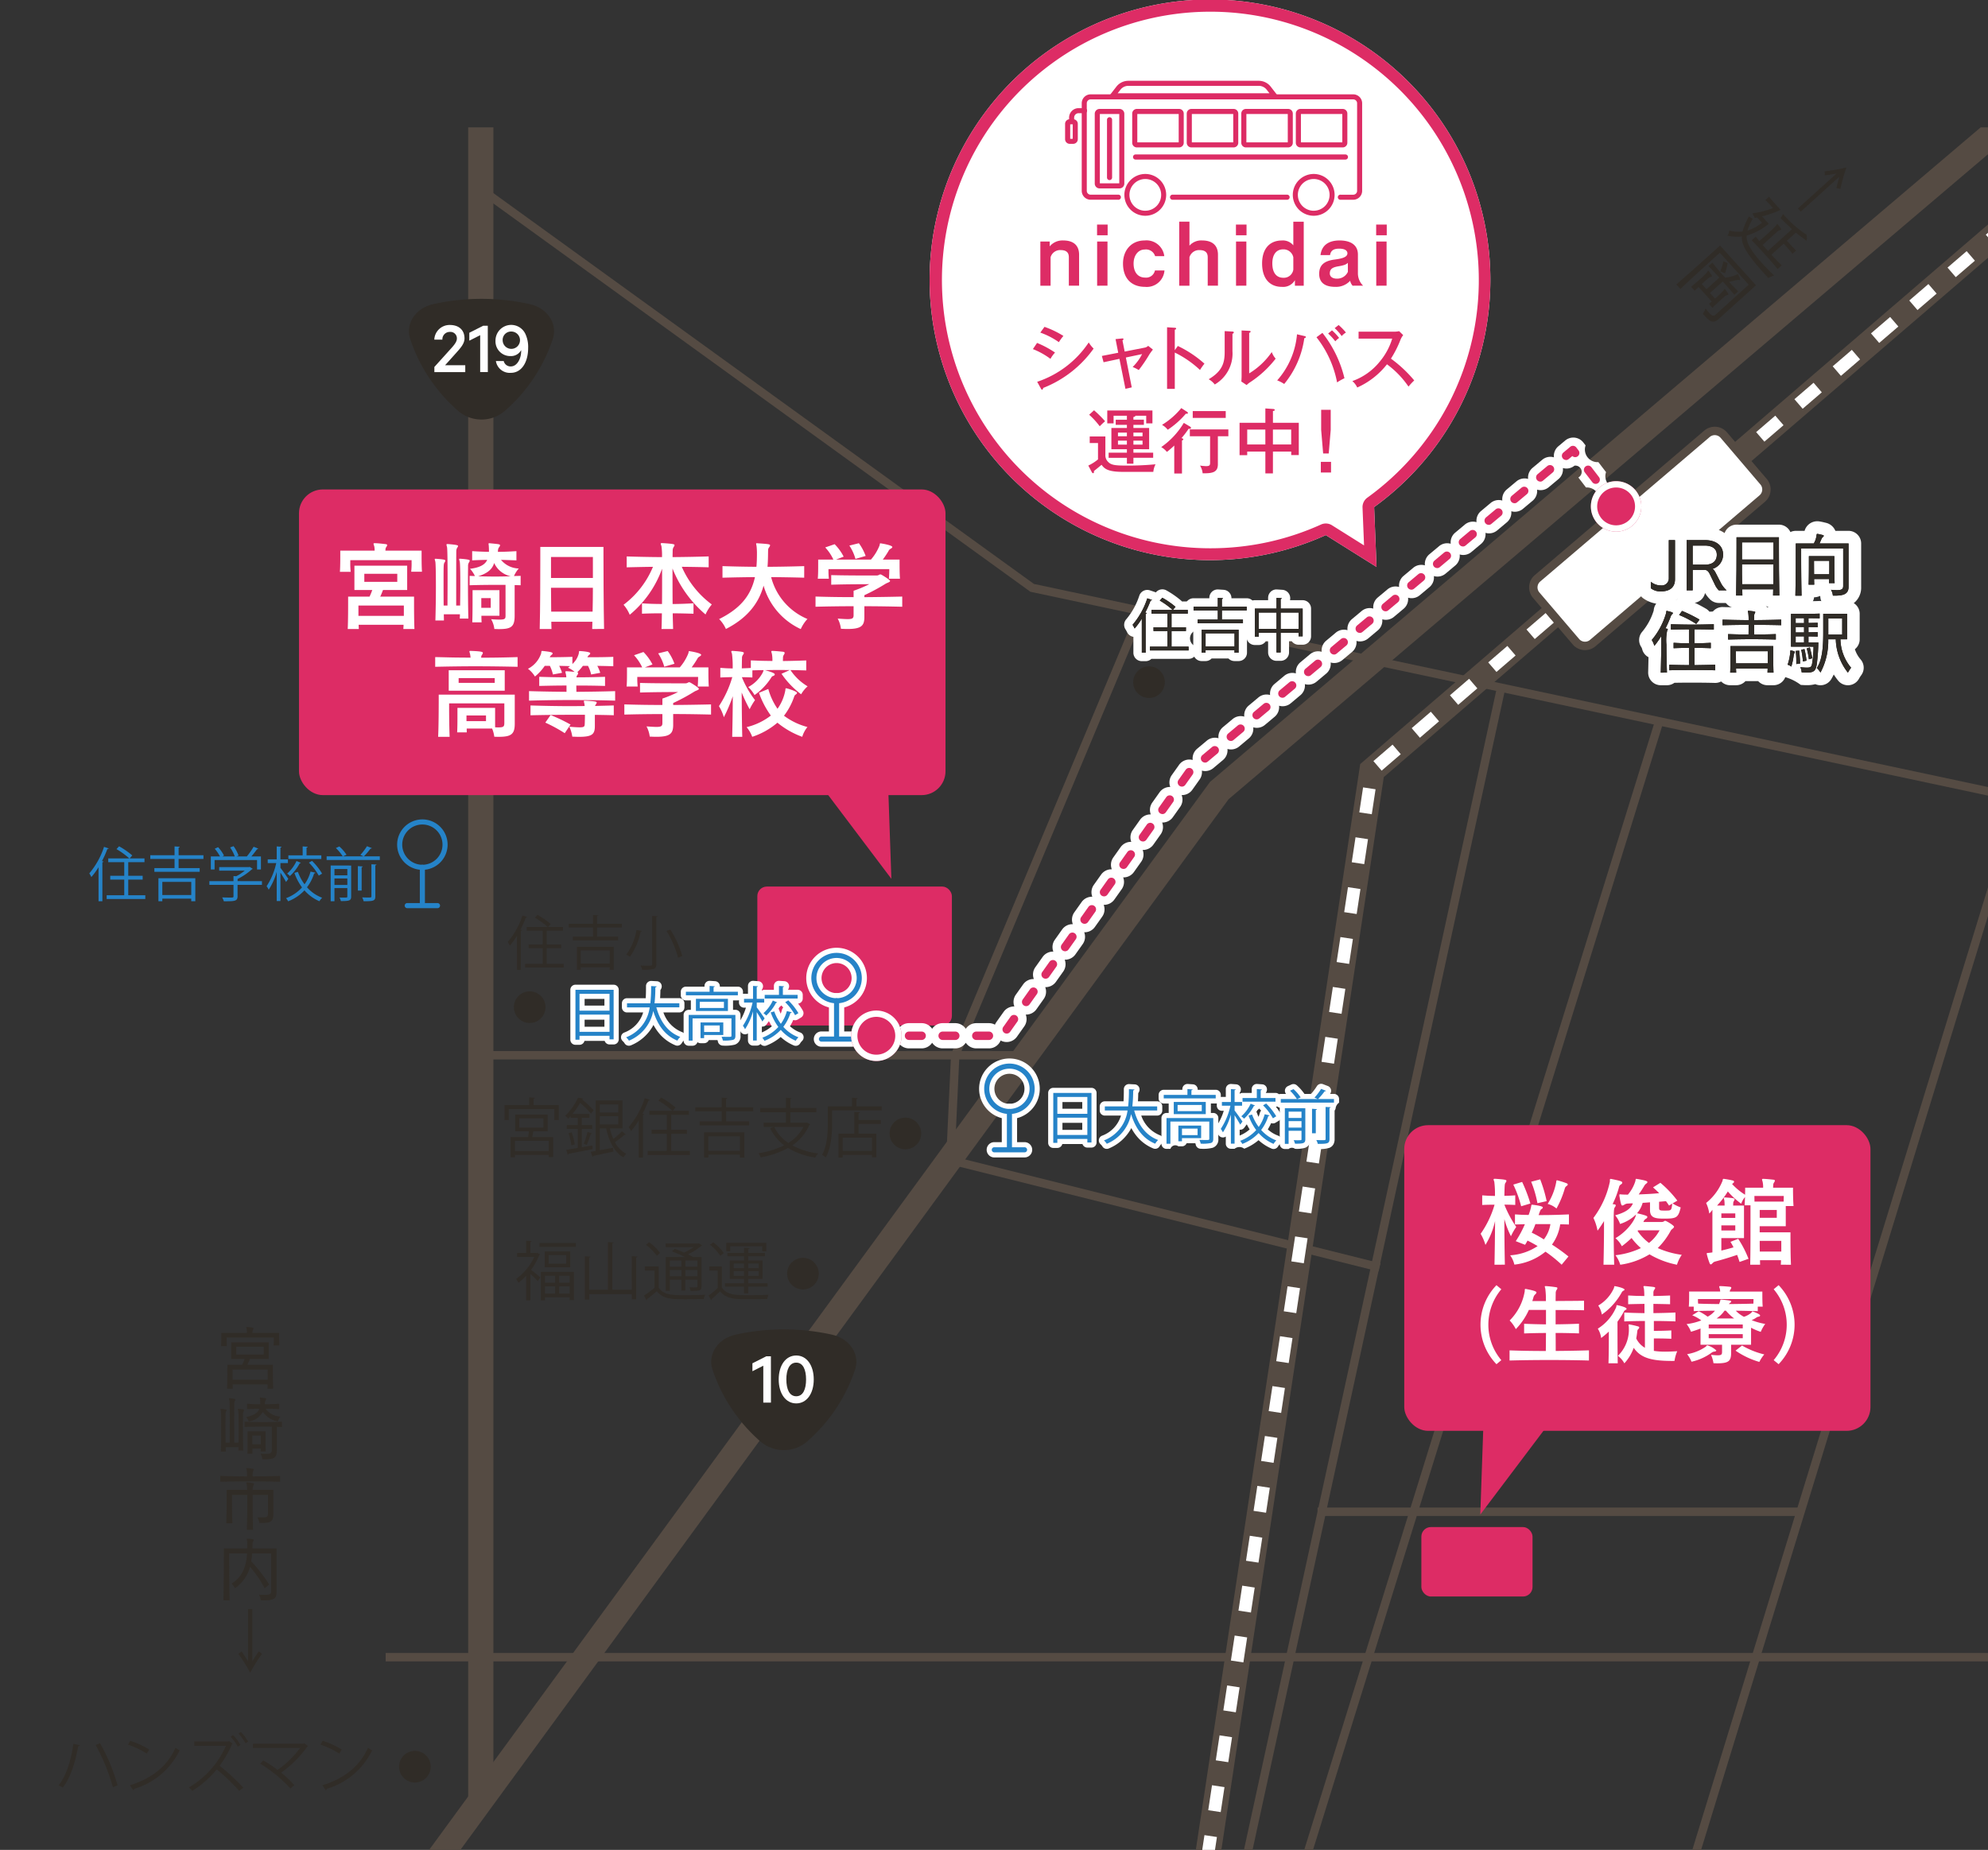 <svg xmlns="http://www.w3.org/2000/svg" xmlns:xlink="http://www.w3.org/1999/xlink" width="390" height="362.99" viewBox="0 0 390 362.99"><rect x="0" y="0" width="390" height="362.99" fill="#333333" stroke="none"/><defs><clipPath id="a"><rect width="390" height="338" transform="translate(0.465 0.143)" fill="none"/></clipPath></defs><g transform="translate(-20.811 -352.604)"><g transform="translate(20.346 377.451)"><g transform="translate(0 0)" clip-path="url(#a)"><g transform="translate(11.946 -22.21)"><rect width="38.168" height="27.263" rx="1.871" transform="translate(137.09 171.327)" fill="#dd2c65"/><rect width="21.81" height="13.631" rx="1.871" transform="translate(267.358 297.006)" fill="#dd2c65"/><g transform="translate(52.881)"><path d="M77.963,747.873l-4-2.922L248.977,505.541l.223-.19L428.7,352.859l3.205,3.773-179.281,152.3Z" transform="translate(-75.965 -354.745)" fill="#554b43"/><path d="M2.475,350.168H-2.475V0H2.475Z" transform="translate(29.958 1.228)" fill="#554b43"/><path d="M343.783.824H0V-.824H343.783Z" transform="translate(11.296 322.542)" fill="#554b43"/><path d="M106.818.824H0V-.824H106.818Z" transform="translate(30.572 204.428)" fill="#554b43"/><path d="M.788,296.878l-1.576-.484L90.315-.242,91.89.242Z" transform="translate(258.574 96.014)" fill="#554b43"/><path d="M.787,254.03l-1.574-.489L78.038-.244l1.574.489Z" transform="translate(182.328 138.864)" fill="#554b43"/><path d="M181.548,562.394l-1.646-.076.928-20.036.056-.134,36.343-86.805,1.52.637-36.286,86.671Z" transform="translate(-58.62 -338.037)" fill="#554b43"/><path d="M.805,260.038l-1.61-.35L55.735-.175l1.61.35Z" transform="translate(173.488 132.786)" fill="#554b43"/><path d="M403.167,504.442,209.25,463.152l-.141-.1-106.45-76.983.966-1.336,106.309,76.881L403.51,502.83Z" transform="translate(-71.465 -349.67)" fill="#554b43"/><path d="M82.308,21.426-.2.8.2-.8,82.708,19.828Z" transform="translate(123.762 225.423)" fill="#554b43"/><path d="M95.031.824H0V-.824H95.031Z" transform="translate(194.115 294.004)" fill="#554b43"/></g><g transform="translate(220.844 16.207)"><path d="M222.516,744.726l-4.9-.741,36.971-244.257.7-.6L409.254,366.773l3.227,3.754L259.213,502.285Z" transform="translate(-220.069 -368.65)" fill="#554b43"/><path d="M221.292,744.541l-2.448-.37.741-4.9,2.448.37Zm1.482-9.79-2.448-.37.741-4.9,2.448.37Zm1.482-9.79-2.448-.37.741-4.9,2.448.37Zm1.482-9.79-2.448-.37.741-4.9,2.448.37Zm1.482-9.79-2.448-.37.741-4.9,2.448.37Zm1.482-9.79-2.448-.37.741-4.9,2.448.37Zm1.482-9.79-2.448-.37.741-4.9,2.448.37Zm1.482-9.79-2.448-.37.741-4.9,2.448.37Zm1.482-9.79-2.448-.37.741-4.9,2.448.37Zm1.482-9.79-2.448-.37.741-4.9,2.448.37Zm1.482-9.79-2.448-.37.741-4.9,2.448.37Zm1.482-9.79-2.448-.37.741-4.9,2.448.37Zm1.482-9.79-2.448-.37.741-4.9,2.448.37Zm1.482-9.79-2.448-.37.741-4.9,2.448.371Zm1.482-9.79-2.448-.37.741-4.9,2.448.37Zm1.482-9.79-2.448-.371.741-4.9,2.448.37ZM245,587.9l-2.448-.37.741-4.9,2.448.371Zm1.482-9.79-2.448-.371.741-4.9,2.448.37Zm1.482-9.79-2.448-.37.741-4.9,2.448.371Zm1.482-9.79-2.448-.37.741-4.9,2.448.37Zm1.482-9.79-2.448-.371.741-4.9,2.448.371Zm1.482-9.79-2.448-.37.741-4.9,2.448.371Zm1.482-9.79-2.448-.371.741-4.9,2.448.37Zm1.482-9.79-2.448-.37.741-4.9,2.448.371Zm1.482-9.79-2.448-.37.741-4.9,2.448.37Zm1.933-8.557-1.614-1.877,3.754-3.227,1.614,1.877Zm7.509-6.455-1.614-1.877,3.754-3.227,1.614,1.877Zm7.509-6.455-1.614-1.877L275.949,483l1.614,1.877Zm7.509-6.455-1.614-1.877,3.754-3.227,1.614,1.877Zm7.509-6.455-1.614-1.877,3.754-3.227,1.614,1.877Zm7.509-6.455-1.614-1.877,3.754-3.227,1.614,1.877Zm7.509-6.455-1.614-1.877,3.754-3.227,1.614,1.877Zm7.509-6.455-1.614-1.877,3.754-3.227,1.614,1.877Zm7.509-6.455-1.614-1.877L321,444.272l1.614,1.877Zm7.509-6.455-1.614-1.877,3.754-3.227,1.614,1.877Zm7.509-6.455-1.614-1.877,3.754-3.227,1.614,1.877Zm7.509-6.455-1.614-1.877,3.754-3.227,1.614,1.877Zm7.509-6.455-1.614-1.877,3.754-3.227,1.614,1.877ZM356.4,417.1l-1.614-1.877L358.545,412l1.614,1.877Zm7.509-6.455L362.3,408.77l3.754-3.227,1.614,1.877Zm7.509-6.455-1.614-1.877,3.754-3.227,1.614,1.877Zm7.509-6.455-1.614-1.877,3.754-3.227,1.614,1.877Zm7.509-6.455-1.614-1.877,3.754-3.227,1.614,1.877Zm7.509-6.455-1.614-1.877,3.754-3.227L397.7,381.6Zm7.509-6.455-1.614-1.877,3.754-3.227,1.614,1.877Zm7.509-6.455-1.614-1.877,2.709-2.329,1.614,1.877Z" transform="translate(-220.069 -368.65)" fill="#fff"/></g><rect width="16.698" height="48.375" rx="2.339" transform="matrix(0.649, 0.761, -0.761, 0.649, 325.176, 80.963)" fill="#fff"/><path d="M2.339-.824h12.02a3.167,3.167,0,0,1,3.163,3.163v43.7A3.167,3.167,0,0,1,14.359,49.2H2.339A3.167,3.167,0,0,1-.824,46.036V2.339A3.167,3.167,0,0,1,2.339-.824Zm12.02,48.375a1.517,1.517,0,0,0,1.515-1.515V2.339A1.517,1.517,0,0,0,14.359.824H2.339A1.517,1.517,0,0,0,.824,2.339v43.7a1.517,1.517,0,0,0,1.515,1.515Z" transform="matrix(0.649, 0.761, -0.761, 0.649, 325.176, 80.963)" fill="#554b43"/><circle cx="3.105" cy="3.105" r="3.105" transform="translate(89.327 191.886)" fill="#302c27"/><circle cx="3.105" cy="3.105" r="3.105" transform="translate(210.823 128.117)" fill="#302c27"/><circle cx="3.105" cy="3.105" r="3.105" transform="translate(163.031 216.671)" fill="#302c27"/><circle cx="3.105" cy="3.105" r="3.105" transform="translate(142.931 244.173)" fill="#302c27"/><g transform="translate(88.127 176.884)"><path d="M108.015,510.612a13.568,13.568,0,0,1-1.408,1.928,5.709,5.709,0,0,0-.4-.726,15.393,15.393,0,0,0,2.885-5.195l.924.311a.245.245,0,0,1-.266.1,21.134,21.134,0,0,1-1.062,2.389l.311.08c-.023.07-.08.128-.231.139V517.3h-.751Zm5.829,5.494h3.348v.739h-7.583v-.739h3.451v-3.071h-2.747V512.3h2.747V509.62h-3.14v-.739h4.132a15.354,15.354,0,0,0-2.515-1.823l.507-.555a15.6,15.6,0,0,1,2.586,1.789l-.508.589h2.909v.739h-3.187V512.3h2.829v.738h-2.829Z" transform="translate(-106.204 -506.503)" fill="#302c27"/><path d="M126.895,508.981h-4.871v1.8h4.132v.727h-8.887v-.727h3.959v-1.8h-4.756v-.727h4.756v-1.732l1.027.07c-.012.081-.08.139-.231.162v1.5h4.871Zm-8.83,8.3v-4.513H125.3v4.513h-.8v-.508h-5.679v.508Zm6.441-3.8h-5.679v2.585h5.679Z" transform="translate(-104.504 -506.5)" fill="#302c27"/><path d="M129.216,509.636c-.023.093-.1.139-.254.139a12.892,12.892,0,0,1-2.089,4.918,5.518,5.518,0,0,0-.727-.416,11.039,11.039,0,0,0,2.008-4.848Zm2.02-2.955,1.062.057c-.01.093-.08.15-.242.162v9.21c0,.6-.161.844-.554.981a9.059,9.059,0,0,1-2.217.15,3.3,3.3,0,0,0-.335-.819c.52.012,1.016.023,1.386.023.808,0,.9,0,.9-.324Zm5.08,8.207a19.356,19.356,0,0,0-2.262-5.252l.738-.288a19.033,19.033,0,0,1,2.344,5.194Z" transform="translate(-102.902 -506.474)" fill="#302c27"/></g><g transform="translate(210.703 114.654)"><path d="M217.209,451.463a1.646,1.646,0,0,1,.818.217,17.844,17.844,0,0,1,2.909,2.031,1.665,1.665,0,0,1,.121.129h1.137a1.65,1.65,0,0,1,1.65,1.65v.739a1.651,1.651,0,0,0-.358,2.677v.739a1.651,1.651,0,0,0,.52,3.071v.738a1.65,1.65,0,0,1-1.65,1.65h-7.294a1.645,1.645,0,0,1-1.133.45h-.749a1.65,1.65,0,0,1-1.65-1.65v-3.123l-.01,0a1.65,1.65,0,0,1-1.26-.97,4.356,4.356,0,0,0-.25-.449,1.65,1.65,0,0,1,.146-2.057,13.8,13.8,0,0,0,2.534-4.6,1.65,1.65,0,0,1,2.092-1.04l.923.311a1.653,1.653,0,0,1,.222.094l.065-.071A1.649,1.649,0,0,1,217.209,451.463Z" transform="translate(-211.368 -453.113)" fill="#fff"/><path d="M226.391,451.483q.055,0,.11,0l1.028.069a1.65,1.65,0,0,1,1.54,1.658h2.99a1.65,1.65,0,0,1,1.65,1.65v.727a1.653,1.653,0,0,0-.739,1.8v.727a1.65,1.65,0,0,1-.854,1.446v4.325a1.65,1.65,0,0,1-1.65,1.65h-.8a1.645,1.645,0,0,1-1.19-.507h-3.3a1.646,1.646,0,0,1-1.19.507h-.762a1.65,1.65,0,0,1-1.65-1.65v-4.358a1.65,1.65,0,0,1-.8-1.412v-.727a1.653,1.653,0,0,0-.8-1.8v-.727a1.65,1.65,0,0,1,1.65-1.65h3.105v-.081a1.65,1.65,0,0,1,1.65-1.65Z" transform="translate(-209.668 -453.11)" fill="#fff"/><path d="M236.2,451.483q.054,0,.109,0l1.039.069a1.65,1.65,0,0,1,1.525,1.88q-.012.081-.03.159h2.483a1.65,1.65,0,0,1,1.65,1.65v5.436a1.65,1.65,0,0,1-1.65,1.65h-.8a1.648,1.648,0,0,1-1.336-.681h-.534v2.194a1.65,1.65,0,0,1-1.65,1.65H236.2a1.65,1.65,0,0,1-1.65-1.65v-2.194H234.1a1.649,1.649,0,0,1-1.376.739h-.774a1.65,1.65,0,0,1-1.65-1.65v-5.494a1.65,1.65,0,0,1,1.65-1.65h2.6v-.462a1.65,1.65,0,0,1,1.65-1.65Z" transform="translate(-207.96 -453.11)" fill="#fff"/><path d="M213.18,457.223a13.648,13.648,0,0,1-1.408,1.927,5.66,5.66,0,0,0-.4-.726,15.351,15.351,0,0,0,2.886-5.195l.923.311c-.045.082-.127.115-.266.1a20.645,20.645,0,0,1-1.062,2.389l.312.082c-.023.069-.082.127-.232.139v7.652h-.749Zm5.829,5.494h3.348v.738h-7.583v-.738h3.45v-3.071h-2.746v-.739h2.746V456.23h-3.139v-.739h4.132a15.314,15.314,0,0,0-2.516-1.823l.508-.555a15.653,15.653,0,0,1,2.585,1.789l-.507.589h2.908v.739h-3.185v2.677h2.828v.739h-2.828Z" transform="translate(-211.368 -453.113)" fill="#1a1311"/><path d="M232.06,455.591h-4.871v1.8h4.132v.727h-8.887v-.727h3.958v-1.8h-4.756v-.727h4.756v-1.731l1.028.069c-.012.082-.082.14-.231.162v1.5h4.871Zm-8.83,8.3v-4.513h7.237v4.513h-.8v-.507h-5.679v.507Zm6.441-3.8h-5.679v2.585h5.679Z" transform="translate(-209.668 -453.11)" fill="#1a1311"/><path d="M237.01,455.245h4.317v5.436h-.8V460h-3.52v3.844H236.2V460h-3.475v.739h-.774v-5.494H236.2v-2.112l1.039.069c-.012.082-.082.14-.231.162Zm-4.282,3.982H236.2v-3.219h-3.475Zm4.282,0h3.52v-3.219h-3.52Z" transform="translate(-207.96 -453.11)" fill="#1a1311"/><path d="M213.18,457.223a13.648,13.648,0,0,1-1.408,1.927,5.66,5.66,0,0,0-.4-.726,15.351,15.351,0,0,0,2.886-5.195l.923.311c-.045.082-.127.115-.266.1a20.645,20.645,0,0,1-1.062,2.389l.312.082c-.023.069-.082.127-.232.139v7.652h-.749Zm5.829,5.494h3.348v.738h-7.583v-.738h3.45v-3.071h-2.746v-.739h2.746V456.23h-3.139v-.739h4.132a15.314,15.314,0,0,0-2.516-1.823l.508-.555a15.653,15.653,0,0,1,2.585,1.789l-.507.589h2.908v.739h-3.185v2.677h2.828v.739h-2.828Z" transform="translate(-211.368 -453.113)" fill="#302c27"/><path d="M232.06,455.591h-4.871v1.8h4.132v.727h-8.887v-.727h3.958v-1.8h-4.756v-.727h4.756v-1.731l1.028.069c-.012.082-.082.14-.231.162v1.5h4.871Zm-8.83,8.3v-4.513h7.237v4.513h-.8v-.507h-5.679v.507Zm6.441-3.8h-5.679v2.585h5.679Z" transform="translate(-209.668 -453.11)" fill="#302c27"/><path d="M237.01,455.245h4.317v5.436h-.8V460h-3.52v3.844H236.2V460h-3.475v.739h-.774v-5.494H236.2v-2.112l1.039.069c-.012.082-.082.14-.231.162Zm-4.282,3.982H236.2v-3.219h-3.475Zm4.282,0h3.52v-3.219h-3.52Z" transform="translate(-207.96 -453.11)" fill="#302c27"/></g><g transform="translate(87.494 212.7)"><g transform="translate(0)"><path d="M111.364,538.731H116.3v2.947h-.856v-2.166h-8.953v2.166h-.831v-2.947H110.5v-1.5l1.121.076c-.013.089-.076.152-.253.176Zm2.771,5.138H111.3c-.037.328-.113.755-.2,1.146h4.1v3.928h-.868v-.44H107.7v.491h-.844v-3.978h3.437c.063-.365.113-.768.152-1.146h-2.682v-3.261h6.371Zm.2,3.878V545.77H107.7v1.977Zm-5.78-6.422v1.826h4.736v-1.826Z" transform="translate(-105.661 -537.232)" fill="#302c27"/><path d="M121.216,546.657l.037.717c-1.737.34-3.563.693-4.709.908a.213.213,0,0,1-.176.176l-.29-.957c.629-.087,1.41-.214,2.267-.366v-3.714h-2.153v-.768h2.153v-1.436h-1.423v-.3c-.15.164-.3.329-.465.48a2.522,2.522,0,0,0-.592-.568,11.207,11.207,0,0,0,2.518-3.552l1.033.164c-.024.087-.1.151-.252.151v.013a18.386,18.386,0,0,1,2.292,2.153,5.513,5.513,0,0,0-.516.655,17.889,17.889,0,0,0-2.14-2.128,14.247,14.247,0,0,1-1.5,2.191h3.337v.742h-1.511v1.436h2.053v.768h-2.053v3.589Zm-4.13-.013a10.189,10.189,0,0,0-.568-2.392l.631-.164a10.376,10.376,0,0,1,.591,2.367Zm4.041-2.355a.259.259,0,0,1-.251.114,19.813,19.813,0,0,1-.769,2.127c-.012,0-.579-.214-.579-.214a16.619,16.619,0,0,0,.731-2.33Zm3.514-.97a11.13,11.13,0,0,0,.68,2.053,14.735,14.735,0,0,0,1.7-1.511l.73.654a.294.294,0,0,1-.277.063,21.958,21.958,0,0,1-1.838,1.436,5.275,5.275,0,0,0,2.229,2.28,2.734,2.734,0,0,0-.554.7c-1.788-1.02-2.846-3.11-3.387-5.679h-1.26v4.268c.819-.138,1.712-.314,2.607-.478l.063.744c-1.462.326-2.972.654-3.929.843a.245.245,0,0,1-.176.189l-.34-.982.97-.164v-9.91h5.251v5.49Zm1.649-4.722h-3.627v1.575h3.627Zm-3.627,2.316v1.625h3.627v-1.625Z" transform="translate(-103.972 -537.225)" fill="#302c27"/><path d="M128.543,541.737a14.893,14.893,0,0,1-1.536,2.1,6.191,6.191,0,0,0-.441-.793,16.8,16.8,0,0,0,3.148-5.667l1.007.339c-.051.089-.139.127-.29.114a22.607,22.607,0,0,1-1.157,2.606l.339.089c-.024.076-.089.139-.252.15v8.349h-.818Zm6.358,5.993h3.653v.807h-8.273v-.807h3.765v-3.35h-3v-.805h3v-2.921H130.62v-.807h4.508a16.9,16.9,0,0,0-2.745-1.99l.554-.6a17.073,17.073,0,0,1,2.821,1.952l-.554.641h3.173v.807H134.9v2.921h3.085v.805H134.9Z" transform="translate(-102.2 -537.228)" fill="#302c27"/><path d="M149.134,539.957H143.82v1.965h4.508v.793h-9.7v-.793h4.32v-1.965h-5.188v-.793h5.188v-1.889l1.12.077c-.012.087-.087.15-.252.175v1.638h5.314Zm-9.632,9.054v-4.923H147.4v4.923h-.868v-.554h-6.2v.554Zm7.026-4.142h-6.2v2.821h6.2Z" transform="translate(-100.346 -537.225)" fill="#302c27"/><path d="M157.921,542.159l.629.365a.3.3,0,0,1-.175.127,9.2,9.2,0,0,1-3.338,3.991,14.585,14.585,0,0,0,5.075,1.575,3.754,3.754,0,0,0-.542.805,14.015,14.015,0,0,1-5.364-1.877,17.276,17.276,0,0,1-5.351,1.838,3.045,3.045,0,0,0-.466-.805,17.508,17.508,0,0,0,5.062-1.548,9.31,9.31,0,0,1-2.758-3.35l.718-.265h-1.977v-.831h4.357V540.12h-5.049v-.831h5.049v-2l1.12.077c-.012.087-.087.149-.251.175v1.751h5.1v.831h-5.1v2.065h3.1Zm-6.434.857a8.047,8.047,0,0,0,2.783,3.147,7.981,7.981,0,0,0,2.958-3.147Z" transform="translate(-98.587 -537.223)" fill="#302c27"/><path d="M165.851,538.974h4.961v.807h-9.734V542.3c0,1.94-.163,4.773-1.246,6.7a3.724,3.724,0,0,0-.731-.491c1.033-1.825,1.134-4.383,1.134-6.208v-3.324h4.746v-1.688l1.121.077c-.013.087-.076.149-.252.175Zm.667,1.17c-.012.089-.076.152-.251.177v1.335h4.369v.768h-4.369v1.927h3.487v4.622H168.9v-.479h-5.742v.516h-.831v-4.659h3.1v-4.281Zm2.38,7.581v-2.606h-5.742v2.606Z" transform="translate(-96.813 -537.223)" fill="#302c27"/></g></g><g transform="translate(89.76 240.831)"><path d="M111.773,563.723l.554.328a.259.259,0,0,1-.163.113,12.739,12.739,0,0,1-1.625,2.909c.516.389,1.536,1.233,1.825,1.46l-.491.755a20.211,20.211,0,0,0-1.46-1.41v5.187h-.831V568.23a11,11,0,0,1-1.523,1.385,3.071,3.071,0,0,0-.453-.741,11.331,11.331,0,0,0,3.576-4.332h-3.374v-.781h1.775v-2.393l1.07.064c-.013.087-.076.15-.239.175v2.154h1.209Zm.428-1.915h7.127v.744H112.2Zm.277,11.257v-5.59h6.471v5.54h-.831v-.554h-4.835v.6Zm.742-9.594h5.012v3.084h-5.012Zm2.053,4.746h-1.99V569.6h1.99Zm-1.99,3.514h1.99v-1.41h-1.99Zm4.155-5.867v-1.7h-3.45v1.7Zm.68,3.739v-1.386h-2.051V569.6Zm-2.051,2.128h2.051v-1.41h-2.051Z" transform="translate(-107.605 -561.367)" fill="#302c27"/><path d="M128.385,564.353l1.121.076c-.013.089-.089.15-.252.176v8.21h-.87V571.8h-8.348v1.071h-.857v-8.5l1.108.076c-.013.087-.076.15-.252.177v6.32H123.7v-9.355l1.133.075c-.013.089-.089.152-.253.177v9.1h3.8Z" transform="translate(-105.688 -561.331)" fill="#302c27"/><path d="M132.021,566.362v4.144c.969,1.5,2.758,1.5,5.149,1.5,1.373,0,2.984-.025,3.966-.088a3.863,3.863,0,0,0-.277.831c-.856.026-2.216.05-3.475.05-2.758,0-4.483,0-5.73-1.575-.667.579-1.36,1.134-1.926,1.562,0,.114-.026.164-.114.2l-.478-.906c.617-.4,1.385-.958,2.065-1.512v-3.4h-1.9v-.807Zm-1.9-4.746a9.034,9.034,0,0,1,2.166,2.09l-.629.579a9.549,9.549,0,0,0-2.14-2.153Zm7.077,2.908c-.794-.39-1.762-.818-2.582-1.12l.555-.491c.554.2,1.2.452,1.812.73a11.6,11.6,0,0,0,1.914-1.083H133.38v-.692h6.384l.14-.037.641.415a.344.344,0,0,1-.2.1,12.437,12.437,0,0,1-2.581,1.65c.39.176.742.365,1.033.528h1.624v5.73c0,.831-.265.918-2.14.918a2.837,2.837,0,0,0-.24-.717c.366.013.718.026.97.026.542,0,.6,0,.6-.227V568.97h-2.367V571.1h-.768V568.97H134.2v2.179h-.805v-6.624Zm-.718.681H134.2v1.2h2.28Zm-2.28,3.1h2.28v-1.247H134.2Zm5.415-1.9v-1.2h-2.367v1.2Zm-2.367,1.9h2.367v-1.247h-2.367Z" transform="translate(-104.04 -561.326)" fill="#302c27"/><path d="M142.617,566.359V570.5c.981,1.5,2.821,1.5,5.188,1.5,1.385,0,3-.024,3.979-.087a2.76,2.76,0,0,0-.265.831c-.869.026-2.254.05-3.5.05-2.769,0-4.507,0-5.754-1.562-.578.566-1.17,1.121-1.661,1.549a.172.172,0,0,1-.1.2l-.491-.894c.541-.4,1.2-.957,1.788-1.5v-3.424h-1.662v-.807Zm-1.688-4.72a9.321,9.321,0,0,1,2.078,2.1l-.692.53a9.009,9.009,0,0,0-2.04-2.167Zm6.032,10.011v-1.323h-3.739v-.667h3.739V568.8h-2.783v-3.613h2.783v-.831h-3.248V563.7h3.248v-.994l1.07.062c-.013.09-.087.152-.252.177v.755h3.274v.655h-3.274v.831H150.6V568.8h-2.821v.858h3.8v.667h-3.8v1.323Zm-2.719-9.243v.981h-.769v-1.649h7.858v1.649h-.794v-.981Zm.692,3.386v.907h2.027v-.907Zm0,2.406h2.027v-.918h-2.027Zm4.9-2.406h-2.053v.907h2.053Zm0,2.406v-.918h-2.053v.918Z" transform="translate(-102.24 -561.322)" fill="#302c27"/></g><circle cx="3.105" cy="3.105" r="3.105" transform="translate(66.808 340.924)" fill="#302c27"/><g transform="translate(0 337.217)"><path d="M34.775,646.354c-.037.114-.138.176-.328.2-.515,2.984-1.486,6.171-3.009,8.1a5.8,5.8,0,0,0-.843-.429c1.511-1.838,2.468-4.923,2.908-8.146Zm3.966-.4a36.821,36.821,0,0,1,3.438,8.273l-.92.365a38.165,38.165,0,0,0-3.374-8.272Z" transform="translate(-30.595 -643.748)" fill="#302c27"/><path d="M42.7,645.552a15.64,15.64,0,0,1,3.753,1.712l-.479.793a16.086,16.086,0,0,0-3.677-1.749Zm-.05,8.725c4.47-1.385,7.442-3.891,8.953-7.378a4.793,4.793,0,0,0,.818.515,14.429,14.429,0,0,1-8.915,7.556.411.411,0,0,1-.175.289Z" transform="translate(-28.657 -643.814)" fill="#302c27"/><path d="M61.138,646.352a.223.223,0,0,1-.139.089,20.1,20.1,0,0,1-2.43,4.243,46.806,46.806,0,0,1,4.646,4.3l-.805.629A39.542,39.542,0,0,0,58,651.4a19.333,19.333,0,0,1-4.81,4.219,5.454,5.454,0,0,0-.655-.681,17.511,17.511,0,0,0,7.266-8.159H53.594v-.857h6.674l.164-.064Zm.063-1.688a9.032,9.032,0,0,1,1.448,1.965l-.516.315a9.281,9.281,0,0,0-1.41-1.952Zm1.548-.6a10.428,10.428,0,0,1,1.41,1.9l-.516.315a9.266,9.266,0,0,0-1.372-1.9Z" transform="translate(-26.962 -644.061)" fill="#302c27"/><path d="M74.129,646.528a.3.3,0,0,1-.189.127,21.107,21.107,0,0,1-5.088,5.061,24.7,24.7,0,0,1,2.582,2.456l-.768.667a26.5,26.5,0,0,0-5.93-4.873l.6-.641a25.24,25.24,0,0,1,2.808,1.863,18.928,18.928,0,0,0,4.42-4.293H63.325v-.857h9.91l.152-.076Z" transform="translate(-25.176 -643.746)" fill="#302c27"/><path d="M75.1,645.552a15.64,15.64,0,0,1,3.753,1.712l-.479.793a16.086,16.086,0,0,0-3.677-1.749Zm-.05,8.725c4.47-1.385,7.442-3.891,8.953-7.378a4.793,4.793,0,0,0,.818.515,14.429,14.429,0,0,1-8.915,7.556.411.411,0,0,1-.175.289Z" transform="translate(-23.294 -643.814)" fill="#302c27"/></g><g transform="translate(312.372 102.121)"><path d="M302.122,440.942h1.218a2.475,2.475,0,0,1,2.475,2.475v7.651a4.643,4.643,0,0,1-1.558,3.661,6.032,6.032,0,0,1-7.242.031,2.475,2.475,0,0,1-.9-1.906v-1.273a2.476,2.476,0,0,1,3.527-2.241v-5.922A2.475,2.475,0,0,1,302.122,440.942Z" transform="translate(-298.595 -442.185)" fill="#fff"/><path d="M312.465,455.744h-1.522a2.476,2.476,0,0,1-1.7-.678,6.026,6.026,0,0,1-1.01-1.281,2.476,2.476,0,0,1-2.421,1.959h-1.19a2.475,2.475,0,0,1-2.475-2.475v-9.851a2.475,2.475,0,0,1,2.475-2.475h3.639c3.527,0,5.99,2.179,5.99,5.3a5.243,5.243,0,0,1-1.221,3.45l.553,1.081a2.919,2.919,0,0,0,.529.648,2.475,2.475,0,0,1-1.644,4.326Z" transform="translate(-297.597 -442.185)" fill="#fff"/><path d="M321.434,456.834H320.2a2.475,2.475,0,0,1-2.132-1.217h-1.756a2.476,2.476,0,0,1-2.132,1.217h-1.232a2.475,2.475,0,0,1-2.475-2.536c.071-2.937.082-7.126.082-9.362V442.93a2.475,2.475,0,0,1,2.475-2.475h8.316a2.475,2.475,0,0,1,2.475,2.475v2.006c0,1.781.008,6.258.083,9.363a2.475,2.475,0,0,1-2.475,2.535Z" transform="translate(-296.218 -442.266)" fill="#fff"/><path d="M330.52,456.957h-.235a2.349,2.349,0,0,1-2.469-2.274.55.55,0,0,0-.016-.061q-.027-.045-.053-.09a2.475,2.475,0,0,1-1.115.265H326.6a2.476,2.476,0,0,1-2.455,2.16h-1.218a2.475,2.475,0,0,1-2.475-2.535c.074-3.1.082-6.962.082-8.479v-1.7a2.475,2.475,0,0,1,2.475-2.475h1.724a2.754,2.754,0,0,1,.1-.29,2.572,2.572,0,0,1,2.38-1.592h.042a2.476,2.476,0,0,1,.325.021,11.135,11.135,0,0,1,1.1.226l.219.052.108.027a2.641,2.641,0,0,1,1.764,1.556h2.583a2.475,2.475,0,0,1,2.475,2.475v8.537a3.863,3.863,0,0,1-2.275,3.68A7.252,7.252,0,0,1,330.52,456.957Z" transform="translate(-294.567 -442.36)" fill="#fff"/><path d="M301.724,469.913h-1.2a2.475,2.475,0,0,1-2.475-2.534c.024-1,.047-2.015.065-2.97a2.421,2.421,0,0,1-1.248-1.6,1.742,1.742,0,0,0-.149-.359,2.474,2.474,0,0,1,.137-3,12.018,12.018,0,0,0,2.282-4.194,2.556,2.556,0,0,1,2.55-2.407h.027a2.475,2.475,0,0,1,.514.054,9.683,9.683,0,0,1,1.179.313,2.475,2.475,0,0,1,2.232-.183,30.459,30.459,0,0,1,3.736,1.852,2.475,2.475,0,0,1,.691.594l.772-.026a2.475,2.475,0,0,1,2.566,2.474V459a2.476,2.476,0,0,0-.594,2.588v1.065a.8.8,0,0,0,.119,1.46,2.475,2.475,0,0,1,.753,1.778v1.093a2.475,2.475,0,0,1-2.544,2.475c-1.33-.037-2.811-.055-4.526-.055-1.284,0-2.411.01-3.417.031A2.476,2.476,0,0,1,301.724,469.913Z" transform="translate(-298.569 -440.213)" fill="#fff"/><path d="M315.737,452.843h.042q.094,0,.188.007a9.459,9.459,0,0,1,1.543.2,2.583,2.583,0,0,1,1.869,1.585c.974-.017,1.874-.038,2.715-.064a2.475,2.475,0,0,1,2.552,2.474v1.093a2.476,2.476,0,0,1-1.051,2.025v.783a2.476,2.476,0,0,1-.513,1.509v.485c0,1.094,0,3.131.054,4.393a2.475,2.475,0,0,1-2.473,2.581h-1.176a2.475,2.475,0,0,1-1.8-.772l-.029-.031h-2.5l-.027.029a2.477,2.477,0,0,1-1.8.774h-1.176a2.475,2.475,0,0,1-2.473-2.586c.053-1.19.053-3.331.053-4.359V462.4a2.475,2.475,0,0,1-.471-1.452v-.764a2.476,2.476,0,0,1-1.079-2.044v-1.093a2.475,2.475,0,0,1,2.555-2.474c.783.025,1.615.046,2.509.062A2.549,2.549,0,0,1,315.737,452.843Z" transform="translate(-296.595 -440.215)" fill="#fff"/><path d="M328.074,469.841h-.008a2.5,2.5,0,0,1-1.013-.216,5.95,5.95,0,0,1-1.659.2c-.337,0-.727-.016-1.193-.048a9.241,9.241,0,0,0-3.323-1.6,2.475,2.475,0,0,1-1.584-3.214,8.4,8.4,0,0,0,.374-1.722v-.07a2.793,2.793,0,0,1,.139-.905v-6.427a2.475,2.475,0,0,1,2.475-2.475h.817c1.153,0,3.552,0,4.685-.053a2.475,2.475,0,0,1,.61.047q.1-.009.212-.009h4.677a2.475,2.475,0,0,1,2.475,2.475v5a2.471,2.471,0,0,1-.945,1.946,5.829,5.829,0,0,0,1.129,2.01,2.476,2.476,0,0,1,.091,3.129,6.345,6.345,0,0,0-.414.65,2.475,2.475,0,0,1-4.1.356,13.585,13.585,0,0,1-.849-1.185q-.213.445-.462.872A2.476,2.476,0,0,1,328.074,469.841Z" transform="translate(-294.783 -440.138)" fill="#fff"/><path d="M302.122,443.417h1.218v7.651c0,1.564-.942,2.408-2.809,2.408a3.037,3.037,0,0,1-1.936-.622v-1.273a3.08,3.08,0,0,0,1.964.719,1.38,1.38,0,0,0,1.563-1.384Z" transform="translate(-298.595 -442.185)" fill="#1a1311"/><path d="M310.943,453.268a3.68,3.68,0,0,1-.719-1l-1.065-2.2c-.223-.443-.485-.816-1.025-.816H305.81v4.012h-1.19v-9.851h3.639c2.02,0,3.514.983,3.514,2.823a2.893,2.893,0,0,1-2.048,2.808,2.585,2.585,0,0,1,.54.678l1.148,2.241a5.41,5.41,0,0,0,1.053,1.3Zm-2.712-5.036c1.384,0,2.31-.636,2.31-1.951,0-1.452-1.328-1.8-2.338-1.8H305.81v3.75Z" transform="translate(-297.597 -442.185)" fill="#1a1311"/><path d="M320.2,454.358c.014-.29.027-.913.027-1.217h-6.074c0,.3.014.858.028,1.217h-1.232c.07-2.877.083-7,.083-9.422V442.93h8.316v2.006c0,2.422.014,6.532.084,9.422Zm.083-10.432H314.1V447.3h6.185Zm-6.185,4.345c0,1.286,0,2.49.027,3.873h6.116c.028-1.384.042-2.588.042-3.873Z" transform="translate(-296.218 -442.266)" fill="#1a1311"/><path d="M330.285,454.482a2.787,2.787,0,0,0-.373-1.149c.47.042.857.07,1.176.07.927,0,1.218-.221,1.218-.831v-7.348h-8.248v1.44c0,1.786.014,4.926.084,7.819h-1.218c.069-2.879.083-6.476.083-8.538v-1.7h3.528a4.014,4.014,0,0,0,.526-1.508c.042-.263.042-.374.153-.374h.042c.317.042.788.167,1.092.237.1.027.139.082.139.15s-.028.111-.111.181a1.053,1.053,0,0,0-.318.4c-.112.277-.249.594-.4.914h5.7v8.537c0,1.536-1.26,1.7-2.837,1.7Zm-.761-2.464c.014-.248.014-.526.028-.8H326.6c0,.387.014.775.028,1.106h-1.107c.056-1.245.056-3.569.056-4.8v-.8h4.994v.733c0,1.107,0,3.252.056,4.566Zm.056-4.371h-3s0,1.272.013,2.641h2.976c.014-.691.014-1.356.014-1.839Z" transform="translate(-294.567 -442.36)" fill="#1a1311"/><path d="M300.521,467.438c.054-2.269.1-4.276.1-5.757,0-.54,0-1.011-.015-1.4a15.984,15.984,0,0,1-1.343,1.91,4.1,4.1,0,0,0-.511-1.149,14.485,14.485,0,0,0,2.808-5.258c.07-.235,0-.457.126-.457h.027c1.176.249,1.19.387,1.19.429a.387.387,0,0,1-.139.221,1.152,1.152,0,0,0-.3.471,21,21,0,0,1-1.023,2.324c.4.056.456.083.456.167a.659.659,0,0,1-.124.276,9.3,9.3,0,0,0-.139,2.726c0,1.3.027,3.14.1,5.493Zm10.681-.457c-1.508-.042-3.072-.056-4.595-.056s-3.016.014-4.414.056v-1.093c1.218.056,2.519.069,3.862.083v-3.389c-1.053,0-2.076.027-3.017.069v-1.065c.927.055,1.964.1,3.017.1v-2.739c-1.19,0-2.367.027-3.542.055v-1.065c1.384.055,2.739.083,4.124.083s2.794-.028,4.288-.083V459c-1.3-.042-2.56-.055-3.792-.055v2.739c1.079,0,2.187-.042,3.2-.1v1.065c-1.023-.042-2.118-.069-3.2-.069v3.389c1.357-.014,2.74-.041,4.069-.083Zm-3.723-9.091a18.706,18.706,0,0,0-3.363-1.757l.583-.8a28.061,28.061,0,0,1,3.43,1.7Z" transform="translate(-298.569 -440.213)" fill="#1a1311"/><path d="M321.12,460.949c-1.591-.041-3.169-.068-4.732-.068s-3.1.027-4.635.068v-1.065c.664.015,1.342.042,2.02.056s1.355.014,1.993.028c.014-.624.014-1.217.014-1.9-1.647,0-3.4.027-5.106.069v-1.093c1.73.056,3.472.083,5.106.1a9.227,9.227,0,0,0-.07-1.4,2.932,2.932,0,0,1-.083-.36c0-.056.027-.07.111-.07h.042c1.273.1,1.3.181,1.3.249a.824.824,0,0,1-.1.277.835.835,0,0,0-.111.484c0,.179,0,.471-.014.816,1.675-.014,3.515-.041,5.314-.1v1.093c-1.784-.042-3.639-.069-5.3-.069,0,.636,0,1.231.014,1.9,1.315,0,2.823-.028,4.234-.084Zm-1.633,6.491c.014-.263.014-.526.028-.8h-6.2c0,.277.014.54.028.8h-1.176c.056-1.246.056-3.363.056-4.47v-.733h8.384v.705c0,1.093,0,3.183.056,4.5Zm.055-4.194h-6.253s0,1.08.014,2.38h6.226c.013-.663.013-1.259.013-1.688Z" transform="translate(-296.595 -440.215)" fill="#1a1311"/><path d="M322.143,463.17c0-.124.014-.164.07-.164.027,0,.055.013.082.013.167.028.748.152.748.277a.567.567,0,0,1-.083.22,1.574,1.574,0,0,0-.14.4,13.614,13.614,0,0,1-.47,2.268,2.15,2.15,0,0,0-.733-.373,10.477,10.477,0,0,0,.526-2.491Zm.139-.9v-6.434h.817c1.245,0,3.61,0,4.8-.056v.942c-.54-.029-1.426-.029-2.187-.042v.941c.649-.013,1.356-.028,1.8-.042v.886c-.443-.014-1.149-.027-1.8-.041v1.037c.649-.014,1.356-.028,1.8-.042v.886c-.443-.027-1.149-.041-1.8-.041v1.189h1.937a37.729,37.729,0,0,1-.305,4.249c-.206,1.286-.54,1.647-1.951,1.647-.29,0-.635-.015-1.023-.042a2.5,2.5,0,0,0-.262-1.009c.566.055.983.083,1.3.083.733,0,.886-.179,1-.705a20.581,20.581,0,0,0,.29-3.4Zm2.56-5.6H323.2v.969h1.646Zm0,1.744H323.2v1.065h1.646Zm0,1.839H323.2v1.2h1.646Zm-1.522,5.426v-.555a15.976,15.976,0,0,0-.111-2.019l.677-.056a25.37,25.37,0,0,1,.181,2.533Zm1.3-.5a15.131,15.131,0,0,0-.332-2.3l.636-.138a17.965,17.965,0,0,1,.4,2.268Zm1.176-.429a14.488,14.488,0,0,0-.429-2.131l.608-.195a20.689,20.689,0,0,1,.484,2.118Zm6.186-3.929a8.916,8.916,0,0,0,2.089,5.576,8.907,8.907,0,0,0-.622.969,10.934,10.934,0,0,1-2.379-6.545h-1.481a13.185,13.185,0,0,1-1.522,6.531,4.68,4.68,0,0,0-.72-.9c1.052-1.55,1.26-3.957,1.26-6.96v-3.668h4.677v5Zm.346-4.082H329.6V459.9h2.726Z" transform="translate(-294.783 -440.138)" fill="#1a1311"/><path d="M302.122,443.417h1.218v7.651c0,1.564-.942,2.408-2.809,2.408a3.037,3.037,0,0,1-1.936-.622v-1.273a3.08,3.08,0,0,0,1.964.719,1.38,1.38,0,0,0,1.563-1.384Z" transform="translate(-298.595 -442.185)" fill="#302c27"/><path d="M310.943,453.268a3.68,3.68,0,0,1-.719-1l-1.065-2.2c-.223-.443-.485-.816-1.025-.816H305.81v4.012h-1.19v-9.851h3.639c2.02,0,3.514.983,3.514,2.823a2.893,2.893,0,0,1-2.048,2.808,2.585,2.585,0,0,1,.54.678l1.148,2.241a5.41,5.41,0,0,0,1.053,1.3Zm-2.712-5.036c1.384,0,2.31-.636,2.31-1.951,0-1.452-1.328-1.8-2.338-1.8H305.81v3.75Z" transform="translate(-297.597 -442.185)" fill="#302c27"/><path d="M320.2,454.358c.014-.29.027-.913.027-1.217h-6.074c0,.3.014.858.028,1.217h-1.232c.07-2.877.083-7,.083-9.422V442.93h8.316v2.006c0,2.422.014,6.532.084,9.422Zm.083-10.432H314.1V447.3h6.185Zm-6.185,4.345c0,1.286,0,2.49.027,3.873h6.116c.028-1.384.042-2.588.042-3.873Z" transform="translate(-296.218 -442.266)" fill="#302c27"/><path d="M330.285,454.482a2.787,2.787,0,0,0-.373-1.149c.47.042.857.07,1.176.07.927,0,1.218-.221,1.218-.831v-7.348h-8.248v1.44c0,1.786.014,4.926.084,7.819h-1.218c.069-2.879.083-6.476.083-8.538v-1.7h3.528a4.014,4.014,0,0,0,.526-1.508c.042-.263.042-.374.153-.374h.042c.317.042.788.167,1.092.237.1.027.139.082.139.15s-.028.111-.111.181a1.053,1.053,0,0,0-.318.4c-.112.277-.249.594-.4.914h5.7v8.537c0,1.536-1.26,1.7-2.837,1.7Zm-.761-2.464c.014-.248.014-.526.028-.8H326.6c0,.387.014.775.028,1.106h-1.107c.056-1.245.056-3.569.056-4.8v-.8h4.994v.733c0,1.107,0,3.252.056,4.566Zm.056-4.371h-3s0,1.272.013,2.641h2.976c.014-.691.014-1.356.014-1.839Z" transform="translate(-294.567 -442.36)" fill="#302c27"/><path d="M300.521,467.438c.054-2.269.1-4.276.1-5.757,0-.54,0-1.011-.015-1.4a15.984,15.984,0,0,1-1.343,1.91,4.1,4.1,0,0,0-.511-1.149,14.485,14.485,0,0,0,2.808-5.258c.07-.235,0-.457.126-.457h.027c1.176.249,1.19.387,1.19.429a.387.387,0,0,1-.139.221,1.152,1.152,0,0,0-.3.471,21,21,0,0,1-1.023,2.324c.4.056.456.083.456.167a.659.659,0,0,1-.124.276,9.3,9.3,0,0,0-.139,2.726c0,1.3.027,3.14.1,5.493Zm10.681-.457c-1.508-.042-3.072-.056-4.595-.056s-3.016.014-4.414.056v-1.093c1.218.056,2.519.069,3.862.083v-3.389c-1.053,0-2.076.027-3.017.069v-1.065c.927.055,1.964.1,3.017.1v-2.739c-1.19,0-2.367.027-3.542.055v-1.065c1.384.055,2.739.083,4.124.083s2.794-.028,4.288-.083V459c-1.3-.042-2.56-.055-3.792-.055v2.739c1.079,0,2.187-.042,3.2-.1v1.065c-1.023-.042-2.118-.069-3.2-.069v3.389c1.357-.014,2.74-.041,4.069-.083Zm-3.723-9.091a18.706,18.706,0,0,0-3.363-1.757l.583-.8a28.061,28.061,0,0,1,3.43,1.7Z" transform="translate(-298.569 -440.213)" fill="#302c27"/><path d="M321.12,460.949c-1.591-.041-3.169-.068-4.732-.068s-3.1.027-4.635.068v-1.065c.664.015,1.342.042,2.02.056s1.355.014,1.993.028c.014-.624.014-1.217.014-1.9-1.647,0-3.4.027-5.106.069v-1.093c1.73.056,3.472.083,5.106.1a9.227,9.227,0,0,0-.07-1.4,2.932,2.932,0,0,1-.083-.36c0-.056.027-.07.111-.07h.042c1.273.1,1.3.181,1.3.249a.824.824,0,0,1-.1.277.835.835,0,0,0-.111.484c0,.179,0,.471-.014.816,1.675-.014,3.515-.041,5.314-.1v1.093c-1.784-.042-3.639-.069-5.3-.069,0,.636,0,1.231.014,1.9,1.315,0,2.823-.028,4.234-.084Zm-1.633,6.491c.014-.263.014-.526.028-.8h-6.2c0,.277.014.54.028.8h-1.176c.056-1.246.056-3.363.056-4.47v-.733h8.384v.705c0,1.093,0,3.183.056,4.5Zm.055-4.194h-6.253s0,1.08.014,2.38h6.226c.013-.663.013-1.259.013-1.688Z" transform="translate(-296.595 -440.215)" fill="#302c27"/><path d="M322.143,463.17c0-.124.014-.164.07-.164.027,0,.055.013.082.013.167.028.748.152.748.277a.567.567,0,0,1-.083.22,1.574,1.574,0,0,0-.14.4,13.614,13.614,0,0,1-.47,2.268,2.15,2.15,0,0,0-.733-.373,10.477,10.477,0,0,0,.526-2.491Zm.139-.9v-6.434h.817c1.245,0,3.61,0,4.8-.056v.942c-.54-.029-1.426-.029-2.187-.042v.941c.649-.013,1.356-.028,1.8-.042v.886c-.443-.014-1.149-.027-1.8-.041v1.037c.649-.014,1.356-.028,1.8-.042v.886c-.443-.027-1.149-.041-1.8-.041v1.189h1.937a37.729,37.729,0,0,1-.305,4.249c-.206,1.286-.54,1.647-1.951,1.647-.29,0-.635-.015-1.023-.042a2.5,2.5,0,0,0-.262-1.009c.566.055.983.083,1.3.083.733,0,.886-.179,1-.705a20.581,20.581,0,0,0,.29-3.4Zm2.56-5.6H323.2v.969h1.646Zm0,1.744H323.2v1.065h1.646Zm0,1.839H323.2v1.2h1.646Zm-1.522,5.426v-.555a15.976,15.976,0,0,0-.111-2.019l.677-.056a25.37,25.37,0,0,1,.181,2.533Zm1.3-.5a15.131,15.131,0,0,0-.332-2.3l.636-.138a17.965,17.965,0,0,1,.4,2.268Zm1.176-.429a14.488,14.488,0,0,0-.429-2.131l.608-.195a20.689,20.689,0,0,1,.484,2.118Zm6.186-3.929a8.916,8.916,0,0,0,2.089,5.576,8.907,8.907,0,0,0-.622.969,10.934,10.934,0,0,1-2.379-6.545h-1.481a13.185,13.185,0,0,1-1.522,6.531,4.68,4.68,0,0,0-.72-.9c1.052-1.55,1.26-3.957,1.26-6.96v-3.668h4.677v5Zm.346-4.082H329.6V459.9h2.726Z" transform="translate(-294.783 -440.138)" fill="#302c27"/></g><g transform="translate(317.378 30.22)"><path d="M323.35,388.722l7.585-6.855c-.781.147-1.758.3-2.289.354l-.058-.786a34.563,34.563,0,0,0,4.289-.763,34.009,34.009,0,0,0-1.191,4.191l-.777-.138c.106-.523.36-1.479.585-2.243l-7.588,6.855Z" transform="translate(-299.503 -380.673)" fill="#302c27"/><path d="M318.559,400.5c-3.971-4.394-4.308-5.881-4.216-7.1a9.4,9.4,0,0,1-2.864-.155,2.21,2.21,0,0,0,.375-1.011,6.552,6.552,0,0,0,2.605.2,12.951,12.951,0,0,1,1.238-2.945l.76.45a11.126,11.126,0,0,0-1.047,2.309,9.028,9.028,0,0,0,2.86-1.541l-.937-1.036s-.308.072-.465.1l-.476-.9a18.813,18.813,0,0,0,4.041-1.04l-.185-.205c-.3-.329-.864-.956-1.312-1.371l.728-.659c.358.479,1.1,1.3,1.638,1.9l.613.677a18.53,18.53,0,0,1-3.64,1.274l1.316,1.458a11.728,11.728,0,0,1-4.328,2.309c-.056,1.094.336,2.456,2.988,5.392.891.986,1.786,1.874,2.4,2.454a6.215,6.215,0,0,0-1.142.491Zm2.788-.712c-.85-1.022-1.692-1.974-2.536-2.909s-1.681-1.839-2.557-2.727l.791-.713c.23.3.46.571.7.858.441-.379,1-.869,1.549-1.36a21.441,21.441,0,0,0,1.73-1.676,3.007,3.007,0,0,1,.212-.3c.041-.036.069-.026.125.036l.028.03c.7.9.675.994.613,1.05a.887.887,0,0,1-.26.1,1.332,1.332,0,0,0-.536.336l-.615.556c-.626.566-1.5,1.354-2.188,1.994.333.389.685.78,1.039,1.17l4.722-4.267c-.542-.5-1.1-1.035-1.589-1.511-.242-.248-.465-.474-.671-.681a2.374,2.374,0,0,0,.481-.789,22.58,22.58,0,0,0,4.358,3.894c.1.055.176.03.212.07a2.247,2.247,0,0,1,.065,1.229c-.051.045-.14.031-.232-.071a1.07,1.07,0,0,0-.3-.27,13.583,13.583,0,0,1-1.564-1.2l-1.767,1.6c.427.472,1.272,1.407,1.814,1.924l-.709.64c-.479-.612-1.3-1.526-1.731-2l-2.412,2.18c.649.7,1.319,1.4,2.019,2.091Z" transform="translate(-301.468 -379.856)" fill="#302c27"/><path d="M308.074,407.194a3.533,3.533,0,0,0,.543-1.029c.276.347.5.632.69.849.622.688.906.711,1.367.294l6.416-5.8-5.667-6.273-1.3,1.177c-1.6,1.448-4.334,3.935-6.434,5.925l-.8-.881c2.182-1.879,5.271-4.652,7.077-6.285l1.5-1.354,7.051,7.8-7.259,6.559c-1.128,1.02-1.726.627-2.812-.575Zm1.225-1.927c.174-.157.347-.3.533-.463l-2.569-2.843c-.268.241-.515.483-.773.734l-.7-.769c.573-.48,1.259-1.063,1.833-1.583a12.256,12.256,0,0,0,1.28-1.268,3.054,3.054,0,0,1,.21-.3c.042-.036.071-.024.127.037l.027.03c.717.938.635,1.013.6,1.041a.838.838,0,0,1-.272.112c-.268.075-.432.224-1.213.929l-.492.444.918,1.018,2.515-2.273c-.715-.791-1.43-1.542-2.13-2.254l.749-.677c.683.839,1.413,1.708,2.182,2.56l.344.38a6.851,6.851,0,0,0,2.164-.556c.22-.106.294-.191.349-.129.009.01.008.03.027.05a6.733,6.733,0,0,1,.387.863c.024.089.031.159-.02.205a.3.3,0,0,1-.217.028,1.024,1.024,0,0,0-.5.023c-.328.092-.9.238-1.446.338.6.638,1.21,1.256,1.816,1.866l-.749.677c-.74-.881-1.507-1.772-2.278-2.624l-2.514,2.273.992,1.1.636-.575a8.616,8.616,0,0,0,1.011-1.006,2.591,2.591,0,0,1,.212-.3c.041-.037.069-.028.125.035l.028.03c.211.275.383.549.592.882.045.071.044.111,0,.148a.883.883,0,0,1-.272.114c-.268.073-.463.249-1.069.8-.462.418-1.089,1-1.769,1.674Zm2.2-6.373a7.8,7.8,0,0,0,.611-1.986l.845.337a11.8,11.8,0,0,1-.513,2.012Z" transform="translate(-302.89 -378.497)" fill="#302c27"/></g><g transform="translate(31.721 257.752)"><path d="M68.247,579.495a11.1,11.1,0,0,0,.056-1.342v-.221H59.046s0,1.148.055,1.7H57.953c.055-.512.055-1.343.055-1.923v-.664h5.024a3.493,3.493,0,0,0-.056-.719,2.915,2.915,0,0,1-.083-.374c0-.042.027-.069.111-.069h.041c1.274.1,1.287.221,1.287.262a.813.813,0,0,1-.11.277,1.292,1.292,0,0,0-.112.622h5.231v.332c0,.512,0,1.494.056,2.117Zm-1.2,8.5c.014-.235.028-.526.028-.844H60.236c0,.318.013.608.027.844H59.129c.055-1.12.055-3.029.055-4.04v-.65h2.879a5.817,5.817,0,0,0,.512-1.162h-2.63V578.9h7.362v3.238H63.612a8.26,8.26,0,0,1-.5,1.162h5.008v.65c0,1,0,2.892.056,4.04Zm.056-3.777H60.208v2.021H67.1Zm-.775-4.455h-5.4v1.522h5.4Z" transform="translate(-57.786 -575.884)" fill="#302c27"/><path d="M61.36,598.156c.014-.207.014-.428.014-.664H58.883c.014.3.014.6.028.872h-.983c.055-1.342.07-3.21.07-4.8s-.015-2.919-.07-3.154c-.027-.18-.083-.29-.083-.359,0-.042.014-.07.083-.07h.055c.956.083,1.066.153,1.066.249a.776.776,0,0,1-.1.263,1.576,1.576,0,0,0-.1.635c0,.333-.013,1.121-.013,2.118s.013,2.2.027,3.363h.8c0-1.218.014-2.851.014-4.331,0-1.965-.014-3.681-.07-3.958a2.8,2.8,0,0,1-.083-.346c0-.054.028-.083.111-.083h.028c1.093.1,1.121.209,1.121.263a1.039,1.039,0,0,1-.112.262,1.521,1.521,0,0,0-.11.622c-.014.818-.014,4.844-.014,7.57H61.4c.014-.956.027-1.993.027-2.948,0-1.633-.027-3-.069-3.252a3.1,3.1,0,0,1-.1-.359c0-.042.028-.07.1-.07h.056c.955.083,1.065.153,1.065.249a.794.794,0,0,1-.1.263,1.367,1.367,0,0,0-.1.635c0,.43-.014,1.522-.014,2.837s.014,2.85.055,4.193Zm4.732,1.716a3.535,3.535,0,0,0-.4-1.107c.429.029.775.042,1.065.042.928,0,1.176-.18,1.176-.8V593.48c-.485-.015-.983-.015-1.466-.015-1.329,0-2.657.029-3.888.07V592.5c1.162.056,2.38.084,3.611.084,1.246,0,2.491-.028,3.723-.084v1.039c-.332-.014-.664-.014-1-.028v4.662c0,1.523-.775,1.7-2.311,1.7Zm3.294-9.853c-.9-.041-1.868-.055-2.685-.068a3.817,3.817,0,0,0,2.92,1.549,2.635,2.635,0,0,0-.512.941,4.554,4.554,0,0,1-2.948-1.867,3.754,3.754,0,0,1-2.767,1.881,2.2,2.2,0,0,0-.512-.872c1.494-.3,2.31-.83,2.616-1.632-.761.013-1.619.041-2.422.068v-1.036c.858.054,1.716.1,2.56.1a4.2,4.2,0,0,0,.015-.443c0-.153,0-.305-.015-.471-.013-.125-.069-.262-.069-.345,0-.043.028-.07.084-.07.788.1,1.189.138,1.189.25a.763.763,0,0,1-.139.29,1.95,1.95,0,0,0-.152.789c.914,0,1.84-.043,2.837-.1Zm-3.639,8.3c0-.18.013-.359.013-.54H64.114c0,.346,0,.692.013,1h-.981c.028-.8.028-2.227.028-3.237V594.38H66.7v1c0,.858,0,2.117.028,2.947Zm.027-3.1H64.1v1.717h1.674Z" transform="translate(-57.804 -573.919)" fill="#302c27"/><path d="M69.558,602.313c-1.965-.055-3.943-.07-5.922-.07-1.964,0-3.915.015-5.826.07v-1.135c1.744.056,3.5.083,5.258.1v-.317a5.353,5.353,0,0,0-.055-.886,2.758,2.758,0,0,1-.083-.374c0-.042.028-.069.111-.069h.041c1.315.1,1.315.22,1.315.262a1.3,1.3,0,0,1-.1.277,2.613,2.613,0,0,0-.125,1.106c1.784-.014,3.584-.041,5.383-.1ZM65.5,610.408a3.545,3.545,0,0,0-.4-1.107c.374.013.678.013.928.013.969,0,1.148-.124,1.148-.775v-3.652h-3V606.6c0,1.577.014,3.514.07,5.147H63.027c.069-1.521.1-3.528.1-5.258,0-.581,0-1.12-.014-1.605H60.121V605.9c0,1.2.014,3.237.083,4.551H59c.07-1.674.083-4.69.083-5.949v-.582h4a4.909,4.909,0,0,0-.069-1.011,2.715,2.715,0,0,1-.083-.373c0-.069.041-.1.138-.1h.042a7.625,7.625,0,0,1,1.162.179c.125.028.167.069.167.152a.666.666,0,0,1-.111.277,1.744,1.744,0,0,0-.139.872H68.23v4.787c0,1.564-.706,1.7-2.339,1.7Z" transform="translate(-57.81 -571.953)" fill="#302c27"/><path d="M65.706,623.628a4.722,4.722,0,0,0-.374-1.121c.471.028.844.042,1.149.042,1.051,0,1.245-.195,1.245-.83v-7.306h-3.75a12.459,12.459,0,0,1-.179,1.549,29.757,29.757,0,0,1,3.528,4.553l-.9.733a20.645,20.645,0,0,0-2.85-4.191,7.587,7.587,0,0,1-2.948,4.191,3.522,3.522,0,0,0-.677-.913c2.282-1.384,2.892-3.667,3.043-5.922H59.479v1.426c0,1.77.014,4.9.083,7.789H58.344c.07-2.878.084-6.448.084-8.51V613.43h4.58c.014-.332.014-.638.014-.886a3.1,3.1,0,0,0-.028-.568,3.433,3.433,0,0,1-.069-.373c0-.07.028-.1.083-.1,1.246.083,1.287.193,1.287.276a.658.658,0,0,1-.111.263,1.038,1.038,0,0,0-.124.512c0,.264-.015.554-.028.872h4.745v8.495c0,1.385-.526,1.7-2.532,1.7Z" transform="translate(-57.722 -569.986)" fill="#302c27"/><path d="M65.494,632.157a34.2,34.2,0,0,0-2.311,3.695,34.029,34.029,0,0,0-2.31-3.695l.622-.485c.318.429.858,1.26,1.274,1.937V623.385h.83v10.224c.415-.677.955-1.508,1.273-1.937Z" transform="translate(-57.303 -568.019)" fill="#302c27"/></g><g transform="translate(68.745 56.002)"><path d="M113.309,403.838a43.673,43.673,0,0,0-19,0c-3.385.765-5.413,3.761-4.531,6.694.01.037.022.075.034.111a32.237,32.237,0,0,0,9.5,14.213,7.041,7.041,0,0,0,8.955.031l.036-.031a32.227,32.227,0,0,0,9.5-14.213c.952-2.916-1-5.949-4.369-6.774Z" transform="translate(-89.575 -402.792)" fill="#302c27"/><g transform="translate(4.975 5.127)"><path d="M96.879,408.555a1.44,1.44,0,0,0-1.451,1.512H93.843a3,3,0,0,1,3.036-2.875c1.823,0,2.889,1.023,2.889,2.638,0,1.111-.918,2.029-1.852,3.082l-1.956,2.177h3.956v1.349h-6.06v-1.007l2.7-2.993c.934-1.037,1.718-1.807,1.718-2.592A1.266,1.266,0,0,0,96.879,408.555Z" transform="translate(-93.843 -407.191)" fill="#fff"/><path d="M103.366,416.415h-1.5v-7.244l-2.133,1.08V408.7l2.726-1.378h.9Z" transform="translate(-92.867 -407.17)" fill="#fff"/><path d="M105.758,414.273a1.363,1.363,0,0,0,1.392,1.053c1.23,0,2.03-1.512,2.03-3.037v-.163a2.271,2.271,0,0,1-2.09,1.17,2.889,2.889,0,0,1-2.948-3.022A3.077,3.077,0,0,1,110,408.939a6.033,6.033,0,0,1,.548,2.757c0,2.829-1.3,4.888-3.393,4.888a2.748,2.748,0,0,1-2.933-2.311Zm1.481-5.793a1.638,1.638,0,0,0-1.689,1.763,1.7,1.7,0,1,0,1.689-1.763Z" transform="translate(-92.138 -407.191)" fill="#fff"/></g></g><g transform="translate(128.047 258.219)"><path d="M164.187,577.331a43.672,43.672,0,0,0-19,0c-3.384.765-5.412,3.762-4.531,6.7l.035.11a32.226,32.226,0,0,0,9.5,14.213,7.041,7.041,0,0,0,8.955.033l.036-.033a32.236,32.236,0,0,0,9.5-14.213c.952-2.916-1-5.949-4.369-6.774Z" transform="translate(-140.453 -576.285)" fill="#302c27"/><g transform="translate(8.083 5.127)"><path d="M151.018,589.907h-1.5v-7.245l-2.133,1.083v-1.556l2.726-1.378h.9Z" transform="translate(-147.388 -580.663)" fill="#fff"/><path d="M151.81,585.38c0-2.771,1.378-4.7,3.437-4.7s3.437,1.925,3.437,4.7-1.378,4.7-3.437,4.7S151.81,588.151,151.81,585.38Zm1.5,0c0,1.911.593,3.3,1.941,3.3s1.927-1.393,1.927-3.3-.593-3.3-1.927-3.3S153.307,583.469,153.307,585.38Z" transform="translate(-146.656 -580.684)" fill="#fff"/></g></g><g transform="translate(47.172 93.404)"><rect width="126.833" height="59.978" rx="4.678" fill="#dd2c65"/><g transform="translate(8.026 10.524)"><path d="M91.941,449.527a14.468,14.468,0,0,0,.078-1.866v-.4H79.992v.385a15.8,15.8,0,0,0,.077,1.906H77.952c.077-.9.077-2.638.077-3.561v-.6h6.735a3.809,3.809,0,0,0-.077-.886,2.028,2.028,0,0,1-.135-.463c0-.076.058-.114.212-.114h.077c.615.019,1.424.1,2.136.192.173.019.249.1.249.192a.87.87,0,0,1-.154.346.8.8,0,0,0-.174.54c0,.057-.019.134-.019.192h7.1v.6c0,.923,0,2.656.078,3.541ZM90.4,460.766c.02-.309.04-.481.04-.828H81.627c.02.346.02.519.038.828H79.491c.077-1.674.077-4.2.077-5.5v-.846h4.2a12.648,12.648,0,0,0,.538-1.309H80.8v-4.772H91.152v4.772H86.419c-.174.4-.366.963-.558,1.309H92.5v.846c0,1.289,0,3.79.077,5.5Zm.1-4.6h-8.91v2.021H90.5Zm-1.289-6.235H82.744v1.578h6.465Z" transform="translate(-77.952 -443.908)" fill="#fff"/><path d="M98.836,458.726c0-.269.02-.557.02-.847H95.7c0,.424.019.828.019,1.213H94.044c.058-1.887.1-4.387.1-6.582,0-2.54-.038-4.676-.115-4.984a3.016,3.016,0,0,1-.115-.462c0-.058.038-.077.134-.077h.117c1.557.115,1.828.192,1.828.365a.794.794,0,0,1-.154.367c-.192.307-.192.385-.192,4.272,0,1.27,0,2.751.019,4.175h.751c0-1.4.02-3.175.02-4.927,0-3.155-.02-6.2-.115-6.581a2.045,2.045,0,0,1-.1-.442c0-.078.038-.117.174-.117h.076c1.81.134,2.021.251,2.021.385a.722.722,0,0,1-.174.347,1.373,1.373,0,0,0-.173.731c-.02,1.251-.02,6.871-.02,10.6h.77c.019-1.347.038-2.771.038-4.061,0-2.346-.038-4.29-.115-4.58a3.747,3.747,0,0,1-.115-.442c0-.078.038-.1.134-.1h.115c1.79.134,1.829.269,1.829.365a.794.794,0,0,1-.154.367,1.238,1.238,0,0,0-.174.691c0,.4-.019,1.56-.019,3.041,0,2.136.019,4.965.077,7.274Zm8.968-6.62H106.13c-1.809,0-3.6.02-5.37.078v-1.847c.328.019.712.039,1.04.039a5.591,5.591,0,0,0-.962-1.424c2.077-.251,3-.9,3.367-1.752-.963.02-1.944.04-2.945.1v-1.809c1.117.077,2.213.115,3.292.135v-.328c0-.308-.02-.617-.038-.9-.02-.172-.038-.289-.038-.347,0-.076.019-.114.134-.114h.058c1.809.172,2.058.192,2.058.4a.6.6,0,0,1-.192.385,1.14,1.14,0,0,0-.211.635c0,.1-.02.192-.02.27,1.155,0,2.367-.058,3.638-.135V447.3c-1.078-.038-2.04-.077-3.022-.1a4.68,4.68,0,0,0,3.484,1.695,5.715,5.715,0,0,0-.943,1.482c.365-.02.962-.02,1.309-.039v1.847c-.366-.02-.809-.02-1.175-.038v6.024c0,2.212-.731,2.617-3.117,2.617-.27,0-.558-.02-.866-.02a4.89,4.89,0,0,0-.635-1.924c.731.057,1.289.077,1.694.077,1.04,0,1.135-.192,1.135-.769Zm-4.733,6.063c0,.46.019.9.037,1.288H101.28c.058-1.385.058-3.732.058-5.138v-1.174h5.272v5.024Zm2.5-10.354c-.386,1.366-1.558,2.117-3.137,2.6,1.115.038,2.251.058,3.386.058,1,0,1.983-.02,3-.058A4.621,4.621,0,0,1,105.572,447.815Zm-.674,6.89H103.05v1.9H104.9Z" transform="translate(-75.31 -443.908)" fill="#fff"/><path d="M121.88,460.662c.02-.462.038-.943.038-1.424h-8.063c0,.481.02.963.038,1.424h-2.309c.1-3.945.115-9.794.115-13.24v-2.867h12.392V445.9c0,2.963.02,10.14.117,14.76Zm.135-14.124H113.8v4.118h8.217Zm-8.217,6.041c.019,1.483.019,3.1.038,4.677h8.121c.038-1.578.058-3.195.058-4.677Z" transform="translate(-72.383 -443.804)" fill="#fff"/><path d="M133.141,460.769c.04-.751.058-1.828.077-3.079-1.289,0-2.578.02-3.906.078v-2.04c1.328.1,2.636.134,3.926.134.02-1.6.02-3.349.02-4.984v-1.943a20.866,20.866,0,0,1-6.351,9.044,7.081,7.081,0,0,0-1.212-1.963,17.809,17.809,0,0,0,5.773-7.448c-1.789.02-3.387.058-5.156.1v-2.137c2.366.078,4.56.117,6.927.135a12.161,12.161,0,0,0-.115-2.194,1.435,1.435,0,0,1-.134-.424c0-.1.077-.134.249-.134h.058c2.232.134,2.4.231,2.4.4a.7.7,0,0,1-.173.365,1.387,1.387,0,0,0-.192.732c0,.231-.02.655-.02,1.251,2.406-.019,4.638-.057,7.082-.135v2.137c-1.828-.058-3.445-.077-5.273-.1a18.216,18.216,0,0,0,5.888,7.39,8,8,0,0,0-1.231,1.964A22.809,22.809,0,0,1,135.3,448.9c0,2.04,0,4.617.019,6.965,1.367,0,2.695-.058,4.1-.134v2.04c-1.4-.039-2.752-.078-4.079-.078.019,1.212.057,2.29.077,3.079Z" transform="translate(-70.048 -443.911)" fill="#fff"/><path d="M158.469,450.7c-1.867-.058-5.139-.114-6.485-.114a12.2,12.2,0,0,0,7.12,8.216,7.23,7.23,0,0,0-1.309,1.983,13.414,13.414,0,0,1-7.293-8.526c-1.04,3.773-3.484,6.505-7.39,8.506a6.413,6.413,0,0,0-1.328-1.944c4-2,6.2-4.464,7.024-8.235-2.194.017-4.2.056-6.37.114v-2.271c2.29.077,4.387.117,6.658.134.078-.865.1-1.711.1-2.4a12.674,12.674,0,0,0-.077-1.693,4.2,4.2,0,0,1-.077-.424c0-.076.038-.114.154-.114.038,0,.077.019.134.019,2.195.135,2.444.192,2.444.4a.657.657,0,0,1-.154.346.924.924,0,0,0-.231.674c-.02.558,0,1.771-.115,3.194,2.444-.017,4.695-.057,7.2-.134Z" transform="translate(-67.383 -443.908)" fill="#fff"/><path d="M175.018,456.4c-2.406-.057-4.907-.1-7.428-.1v2.115c0,1.713-.6,2.349-3.31,2.349-.385,0-.808-.02-1.289-.039a5.654,5.654,0,0,0-.635-2c.866.058,1.5.1,1.963.1.981,0,1.155-.192,1.155-.789V456.3c-2.56,0-5.1.038-7.467.1v-2c2.386.078,4.907.115,7.467.115v-1.249a25,25,0,0,0,3.078-1.29s-4.656,0-7.467.1v-1.885c2.483.076,5.947.076,7.717.076h1.155a.909.909,0,0,0,.557-.153.365.365,0,0,1,.192-.058.5.5,0,0,1,.232.058c.519.288,1.694,1.039,1.694,1.231,0,.231-.617.366-.906.558a38.585,38.585,0,0,1-4.137,2.232v.385c2.521-.019,5.022-.057,7.428-.115Zm-2.618-5.5c.077-.828.077-1.751.077-1.886H160.547v.27a13.748,13.748,0,0,0,.077,1.615H158.45c.077-.769.077-1.962.077-2.789v-.963h2.983a9.11,9.11,0,0,0-1.6-2.386l1.847-.635a9.9,9.9,0,0,1,1.769,2.443l-1.5.578h6.85a9.55,9.55,0,0,0,1.674-2.732c.1-.347.058-.463.174-.463.038,0,2.347.346,2.347.731,0,.1-.1.192-.249.289-.289.174-.366.232-.481.463a19.16,19.16,0,0,1-1.135,1.712h3.29v.52c0,.808,0,2.347.077,3.232Zm-6.561-3.887a9.261,9.261,0,0,0-1.194-2.617l1.866-.462a9.869,9.869,0,0,1,1.328,2.5Z" transform="translate(-64.698 -443.908)" fill="#fff"/><path d="M110.157,465.182c-2.752-.058-5.446-.1-8.14-.1-2.674,0-5.33.038-8.024.1v-1.906c1.174.02,2.329.058,3.483.078s2.309.02,3.445.038a4.3,4.3,0,0,0-.1-.77,3.683,3.683,0,0,1-.115-.442c0-.1.057-.117.192-.117h.077c2.29.078,2.367.232,2.367.386a.664.664,0,0,1-.135.328.859.859,0,0,0-.192.519v.1c2.347,0,4.715-.038,7.139-.117Zm-2.6,7.177H96.725v.675c0,1.288.02,4.06.1,5.887H94.57c.1-1.944.115-5.869.115-7.524v-.751H109.6v5.715c0,2.06-.731,2.56-3.117,2.56-.289,0-.578,0-.9-.019a5.891,5.891,0,0,0-.424-1.6h-4.984c0,.25,0,.5.02.749H98.3c.058-1.039.058-2.4.058-3.424v-1.386h7.39v3.81c.249.019.48.019.673.019,1.058,0,1.135-.211,1.135-.962Zm-10.911-2.481v-4.022h10.988v4.022Zm9.025-2.483H98.591v.943h7.082Zm-1.712,7.331h-3.83v1.117h3.83Z" transform="translate(-75.296 -440.906)" fill="#fff"/><path d="M126.712,471.822c-2.772-.078-5.658-.117-8.506-.117-2.867,0-5.7.038-8.39.117v-1.867c2.367.076,4.869.115,7.351.134v-1.231c-1.886,0-3.541.038-5.35.077v-1.79c1.79.058,3.444.1,5.311.1a3.532,3.532,0,0,0-.077-.615,2.409,2.409,0,0,1-.1-.463c0-.076.038-.115.192-.115h.077c.346.02,1.117.077,1.54.135a5.046,5.046,0,0,0-1.309-.828,3.105,3.105,0,0,0,.4-.308c-.674-.02-1.4-.038-2.117-.058a9.674,9.674,0,0,1,.558,1.366l-1.79.328a7.277,7.277,0,0,0-.6-1.694H112.9a9.779,9.779,0,0,1-1.926,2.1,5.323,5.323,0,0,0-1.366-1.521,5.26,5.26,0,0,0,2.579-3c.077-.385.019-.5.211-.5h.058c1.674.174,1.983.29,1.983.483a.4.4,0,0,1-.174.268,1.163,1.163,0,0,0-.385.481c1.269,0,3.06-.02,4.444-.077v1.406a4.178,4.178,0,0,0,1.252-2.06c.057-.385,0-.481.192-.481h.057c1.983.134,2,.366,2,.463a.394.394,0,0,1-.174.268,1.183,1.183,0,0,0-.385.481c1.347,0,3.426,0,5.081-.077v1.847c-.962-.038-2.1-.057-3.137-.077a7.929,7.929,0,0,1,.577,1.366l-1.789.328a6.509,6.509,0,0,0-.617-1.694h-1a9.262,9.262,0,0,1-1.1,1.251.222.222,0,0,1,.174.212.679.679,0,0,1-.155.326.73.73,0,0,0-.173.463c1.943,0,3.713-.038,5.6-.1v1.79c-1.886-.058-3.695-.077-5.638-.077,0,.326.019.846.019,1.231,2.521-.019,5.119-.058,7.6-.134Zm-.269,2.867c-1.194-.04-2.483-.058-3.715-.078v2.213c0,1.578-.52,2.1-3.1,2.1-.385,0-.828-.019-1.328-.038a6.588,6.588,0,0,0-.577-1.943c.942.077,1.6.115,2.04.115.9,0,.962-.174.981-.674s.038-1.115.038-1.789h-1.867c-3,0-5.985.038-8.813.1v-1.926c2.578.078,5.253.134,7.927.134.906,0,1.81-.019,2.695-.019a3.037,3.037,0,0,0-.077-.577,3.157,3.157,0,0,1-.077-.366c0-.1.038-.114.174-.114h.076c1.964.114,2.272.173,2.272.365a.667.667,0,0,1-.154.346,1.081,1.081,0,0,0-.174.326c1.212-.037,2.483-.057,3.676-.1Zm-9.623,3.52a29.728,29.728,0,0,0-3.81-2.077l1.04-1.483a32.827,32.827,0,0,1,3.907,1.867Z" transform="translate(-72.711 -440.906)" fill="#fff"/><path d="M142.837,474.55c-2.4-.057-4.907-.1-7.427-.1v2.117c0,1.712-.6,2.347-3.31,2.347-.385,0-.808-.019-1.289-.039a5.69,5.69,0,0,0-.635-2c.866.058,1.5.1,1.963.1.981,0,1.154-.192,1.154-.788v-1.732c-2.558,0-5.1.038-7.465.1v-2c2.386.077,4.907.114,7.465.114v-1.25a24.824,24.824,0,0,0,3.079-1.29s-4.656,0-7.467.1v-1.885c2.483.077,5.947.077,7.717.077h1.155a.911.911,0,0,0,.557-.154.375.375,0,0,1,.192-.058.509.509,0,0,1,.231.058c.52.289,1.695,1.038,1.695,1.232,0,.231-.617.365-.906.557a38.381,38.381,0,0,1-4.137,2.232v.385c2.52-.018,5.022-.057,7.427-.114Zm-2.617-5.5c.077-.828.077-1.751.077-1.887H128.367v.27a13.762,13.762,0,0,0,.077,1.617H126.27c.076-.77.076-1.963.076-2.79v-.963h2.984a9.1,9.1,0,0,0-1.6-2.386l1.847-.635a9.883,9.883,0,0,1,1.77,2.444l-1.5.577H136.7a9.55,9.55,0,0,0,1.674-2.732c.1-.347.058-.462.174-.462.038,0,2.347.346,2.347.731,0,.1-.1.192-.249.289-.289.173-.366.231-.483.462a18.742,18.742,0,0,1-1.134,1.712h3.29v.52c0,.809,0,2.348.077,3.233Zm-6.562-3.887a9.183,9.183,0,0,0-1.194-2.617l1.867-.463a9.914,9.914,0,0,1,1.328,2.5Z" transform="translate(-70.025 -440.903)" fill="#fff"/><path d="M144.35,478.922c.02-.6.115-5.118.115-7.967a30.25,30.25,0,0,1-1.751,4.119,9.2,9.2,0,0,0-.963-2.176,20.919,20.919,0,0,0,2.618-5.695c-.77.019-1.56.038-2.349.077v-1.886c.423.02.828.058,1.212.076.4.02.809.02,1.212.04a20.074,20.074,0,0,0-.134-2.887,1.919,1.919,0,0,1-.135-.423c0-.1.077-.135.231-.135h.077c2.021.135,2.155.251,2.155.4a.777.777,0,0,1-.173.366,1.052,1.052,0,0,0-.192.712c-.02.308-.02,1-.038,1.943.558-.02,1.194-.037,1.77-.076v-1.483c.712.02,1.423.058,2.117.077.711.02,1.424.02,2.117.039a6.819,6.819,0,0,0-.1-1.4,3.206,3.206,0,0,1-.115-.462c0-.077.058-.117.192-.117h.077c.617.02,1.578.117,2.1.174.174.038.249.116.249.212a.792.792,0,0,1-.134.346,1,1,0,0,0-.192.6c0,.174-.019.4-.019.654,1.5-.019,3.02-.057,4.58-.115v1.963c-1.04-.038-2.078-.057-3.1-.077a10.546,10.546,0,0,0,3.367,3.194,6.171,6.171,0,0,0-1.27,1.56,16.916,16.916,0,0,1-3.849-4.022l1.617-.731c-.692,0-1.366-.019-2.04-.019-.943,0-1.886.019-2.829.039,1.924.519,1.924.731,1.924.846s-.1.212-.289.288a.536.536,0,0,0-.365.27,12.073,12.073,0,0,1-3.31,3.483,6.916,6.916,0,0,0-1.232-1.577,6.8,6.8,0,0,0,2.887-2.926,3.352,3.352,0,0,1,.135-.385c-.751,0-1.463.019-2.213.038v1.4c-.674-.038-1.4-.058-2.06-.058a19.388,19.388,0,0,0,2.579,4.5,11.451,11.451,0,0,0-1.059,1.789,30.055,30.055,0,0,1-1.557-3.292c.019,2.792.037,6.12.114,8.7Zm7.082-9.39a12.823,12.823,0,0,0,1.808,3.887,8.93,8.93,0,0,0,1.521-3.561c.057-.326.019-.463.154-.463.212,0,2.155.6,2.155.906,0,.1-.1.212-.289.346a.711.711,0,0,0-.269.385,13.194,13.194,0,0,1-2,3.753,13.308,13.308,0,0,0,4.6,2.212,5.517,5.517,0,0,0-1.02,1.924,16.346,16.346,0,0,1-4.869-2.772,14.594,14.594,0,0,1-4.945,2.772,6.342,6.342,0,0,0-1.1-1.9,12.426,12.426,0,0,0,4.753-2.272,17.5,17.5,0,0,1-2.329-4.464Z" transform="translate(-67.389 -440.906)" fill="#fff"/></g><path d="M172.283,482.1l.737,21.364-15.839-21Z" transform="translate(-56.808 -427.064)" fill="#dd2c65"/></g><g transform="translate(264.001 218.148)"><rect width="91.46" height="59.978" rx="4.678" fill="#dd2c65"/><g transform="translate(14.958 10.523)"><path d="M272.664,567.79c.038-1.385.115-6.312.115-8.562a15.007,15.007,0,0,1-1.886,4.676,9.6,9.6,0,0,0-.943-2.176,19.236,19.236,0,0,0,2.732-5.715q-1.212,0-2.424.058v-1.886c.424.019.846.057,1.251.077.423.02.847.02,1.251.038a19.047,19.047,0,0,0-.134-2.81,1.921,1.921,0,0,1-.135-.423c0-.1.077-.134.232-.134h.077c2.078.134,2.212.231,2.212.4a.62.62,0,0,1-.173.366c-.174.269-.174.289-.232,2.579.712-.02,1.424-.04,2.136-.1v1.886q-1.1-.058-2.136-.058a21.924,21.924,0,0,0,2.329,4.369,11.62,11.62,0,0,0-1.039,1.828,17.015,17.015,0,0,1-1.29-3.366c0,2.771.038,6.407.1,8.947Zm13.181,0a26.234,26.234,0,0,0-3.175-2.559,11.594,11.594,0,0,1-6.1,2.541,5.269,5.269,0,0,0-.827-1.828,10.973,10.973,0,0,0,5.388-1.809c-.674-.4-1.386-.789-1.981-1.078-.155.289-.308.557-.481.827l-1.828-.712a21.234,21.234,0,0,0,1.789-3.329l-1.944.057v-1.982c.443.019.886.058,1.329.077s.9.02,1.346.037a10.416,10.416,0,0,0,.481-1.577c.058-.326.058-.443.212-.443a.36.36,0,0,1,.134.02c1.906.231,1.963.442,1.963.539a.317.317,0,0,1-.192.249c-.269.192-.269.192-.635,1.232h.751c1.713,0,3.445-.057,5.2-.134V559.9c-.577-.019-1.135-.037-1.712-.037a9,9,0,0,1-1.617,3.983,34.631,34.631,0,0,1,3.233,2.329ZM277.9,556.322a22.572,22.572,0,0,0-1.54-4.253l1.732-.52a29.226,29.226,0,0,1,1.617,4.233Zm3.194-.6a21.407,21.407,0,0,0-1.231-4.215l1.77-.462a26.905,26.905,0,0,1,1.269,4.272Zm-.4,4.1a10.6,10.6,0,0,1-.732,1.674,21.245,21.245,0,0,1,2.386,1.328,6.366,6.366,0,0,0,1.289-3Zm4.079-8.2c.038-.289.038-.4.172-.4a16.75,16.75,0,0,1,1.906.6c.115.057.192.135.192.232,0,.076-.058.172-.192.268a.835.835,0,0,0-.385.5,18.771,18.771,0,0,1-1.636,3.945,4.3,4.3,0,0,0-1.731-.906A12.2,12.2,0,0,0,284.769,551.626Z" transform="translate(-269.924 -550.934)" fill="#fff"/><path d="M290.911,567.79c.058-2.443.1-5.118.1-7.293v-1.269a21.645,21.645,0,0,1-1.269,1.886,9.786,9.786,0,0,0-.808-2.5,17.925,17.925,0,0,0,3.232-7.139v-.308c0-.115.02-.212.154-.212h.058c1.924.385,2.213.481,2.213.751,0,.115-.078.211-.251.328a.73.73,0,0,0-.366.48A18.713,18.713,0,0,1,292.7,555.9c.462.058.615.078.615.251a.775.775,0,0,1-.174.366c-.211.288-.231.654-.231,4.157,0,1.963.02,4.522.1,7.119Zm13.547-12.026a9.281,9.281,0,0,0,1.6.789c-.481,2.02-.828,2.194-3.194,2.194-1.733,0-2.829-.1-2.829-1.675v-1.52c-.558.039-.924.077-1.444.1a5.067,5.067,0,0,1-1.1,2.04c2.021.462,2.021.6,2.021.731,0,.115-.077.249-.328.386a.9.9,0,0,0-.326.345,1.512,1.512,0,0,1-.135.251h3.56a.811.811,0,0,0,.558-.173.31.31,0,0,1,.174-.058c.211,0,1.731.9,1.731,1.174,0,.251-.48.481-.615.712a14.148,14.148,0,0,1-2.578,3.464,17.162,17.162,0,0,0,4.715,1.328,7.06,7.06,0,0,0-.943,1.943,17.078,17.078,0,0,1-5.388-2.04,15.027,15.027,0,0,1-5.735,2.04,6.161,6.161,0,0,0-.943-1.866,15.59,15.59,0,0,0,4.984-1.4,12.045,12.045,0,0,1-1.828-1.981,18.694,18.694,0,0,1-1.906,1.615,5.029,5.029,0,0,0-1.251-1.578c2.695-1.578,4.022-4.021,4.022-4.638a7.8,7.8,0,0,1-3.118,1.847,5.321,5.321,0,0,0-.962-1.694c1.771-.5,2.983-1.134,3.483-2.346-.4,0-.692.019-1.02.037a1.277,1.277,0,0,0-.674.231.923.923,0,0,1-.385.155c-.154,0-.289-.155-.577-1.906v-.117c0-.134.019-.172.134-.172a1.341,1.341,0,0,1,.251.02c.251.019.712.038,1.289.038a7.472,7.472,0,0,0,1.463-2.656c.057-.345.057-.442.192-.442.039,0,.077.019.134.019,1.675.289,2.04.423,2.04.617,0,.077-.077.172-.211.289a1.242,1.242,0,0,0-.423.48c-.27.443-.635,1.039-1.078,1.655,1.289-.058,2.6-.1,4.022-.251-.385-.385-.79-.751-1.212-1.135l1.443-.9a21.526,21.526,0,0,1,3.329,3.5Zm-6.754,5.273a.92.92,0,0,0-.1.134,9.6,9.6,0,0,0,2.233,2.348,7.7,7.7,0,0,0,2.077-2.482Zm6.061-4.85a9.663,9.663,0,0,0-.6-.866c-.4.038-.885.077-1.346.115v1.174c0,.558.174.558,1.154.558,1.27,0,1.27,0,1.424-1.367Z" transform="translate(-266.782 -550.934)" fill="#fff"/><path d="M322.552,567.79c.019-.269.039-.537.039-.885h-4.118c0,.308.019.6.019.885h-1.944c.058-2.155.058-5.676.058-8.408V556.13h-1.154c.037-.443.057-1.156.076-1.617a4.237,4.237,0,0,0-.749,1.308,15.57,15.57,0,0,1-2.617-2.406,17.076,17.076,0,0,1-2.118,2.772h1.483a7.337,7.337,0,0,0-.058-1.058,3.812,3.812,0,0,1-.1-.423c0-.077.058-.117.193-.117h.057c1.655.117,1.866.174,1.866.367a.763.763,0,0,1-.114.306.842.842,0,0,0-.155.538,2.944,2.944,0,0,1-.019.386h2.135v6.388h-4.444v2.444c.692-.174,1.577-.386,2.386-.634a9.915,9.915,0,0,0-.6-1.078l1.521-.6a20.273,20.273,0,0,1,2.02,3.926l-1.752.616c-.154-.482-.308-.944-.48-1.387-1.386.481-2.944.944-4.234,1.29a1.084,1.084,0,0,0-.577.326c-.134.155-.251.251-.346.251s-.192-.077-.251-.269a12.368,12.368,0,0,1-.557-1.829c0-.174.154-.134.346-.154.211-.02.481-.058.769-.1V557a3.72,3.72,0,0,1-.615.75,7.28,7.28,0,0,0-.617-2.078,10.527,10.527,0,0,0,3.215-4.33c.057-.288.057-.4.231-.4a.392.392,0,0,1,.135.019,15.5,15.5,0,0,1,1.654.309c.154.037.251.134.251.23a.372.372,0,0,1-.192.289,1.819,1.819,0,0,0-.193.174,12.337,12.337,0,0,0,2.541,2.1c.02-.788.02-1.385.02-1.385h3.521a4.766,4.766,0,0,0-.1-1.175,3.088,3.088,0,0,1-.115-.423c0-.1.058-.134.212-.134h.076c.6.019,1.387.1,2,.172.174.02.231.1.231.192a.778.778,0,0,1-.174.367,1.025,1.025,0,0,0-.154.577c0,.1-.019.249-.019.423h3.906v.365c0,.675.02,2.175.1,3.233h-1.521v3.964h-5.118v1.194h6.042v.731c0,1.386.02,4.292.1,5.638Zm-8.929-10.063h-2.732v.885h2.732Zm0,2.347h-2.732v1h2.732Zm3.752-5.773s0,.52.02,1.1h5.715c.02-.577.02-1.1.02-1.1Zm4.388,2.752h-3.349v1.54h3.349Zm.886,6.062h-4.234c0,.731,0,1.385.019,2.1h4.216Z" transform="translate(-263.64 -550.934)" fill="#fff"/><path d="M273.06,584.349a11.162,11.162,0,0,1,0-15.506l.952.8a10.786,10.786,0,0,0,0,13.913Z" transform="translate(-269.928 -547.969)" fill="#fff"/><path d="M290.393,583.6c-2.509-.069-5.191-.1-7.838-.1-2.666,0-5.3.034-7.736.1v-1.991c2.267.087,4.689.122,7.112.122.017-1.039.017-2.267.035-3.531-1.453,0-2.891.035-4.292.086v-1.9c1.418.07,2.854.1,4.292.121v-2.838h-3.358a13,13,0,0,1-2.561,3.772,6.932,6.932,0,0,0-1.211-1.695,10.512,10.512,0,0,0,2.942-5.643.286.286,0,0,0,.017-.12c.017-.312,0-.432.138-.432a.355.355,0,0,1,.121.016c1.973.364,2.042.572,2.042.676a.6.6,0,0,1-.241.38,1.113,1.113,0,0,0-.347.571c-.069.225-.138.485-.225.745h2.666a16.828,16.828,0,0,0-.121-2.441,3.574,3.574,0,0,1-.1-.4c0-.087.052-.1.172-.1h.07c.571.035,1.385.122,2.007.226.173.016.225.086.225.19a.562.562,0,0,1-.156.329,1.188,1.188,0,0,0-.172.692c0,.207-.018.744-.018,1.488,1.99-.019,4.067-.019,5.573-.052v1.87c-1.506-.035-3.6-.052-5.573-.052V576.5c1.541-.018,3.081-.051,4.585-.121v1.9c-1.487-.051-3.028-.086-4.585-.086.018,1.229.018,2.457.018,3.531,2.215-.018,4.413-.052,6.524-.122Z" transform="translate(-269.118 -547.944)" fill="#fff"/><path d="M291.765,584.15c.07-1.817.07-4.482.07-6.23a16.087,16.087,0,0,1-1.506,1.264,4.5,4.5,0,0,0-.657-1.835,9.263,9.263,0,0,0,3.617-4.239c.051-.277.035-.381.139-.381.051,0,1.886.364,1.886.727,0,.07-.051.156-.19.207a.746.746,0,0,0-.364.381,15.717,15.717,0,0,1-1.228,1.937c0,1.938,0,5.989.051,8.168Zm1.074-14.778c.069-.276.034-.364.155-.364a.334.334,0,0,1,.121.017c.416.07,1.8.381,1.8.676,0,.068-.069.138-.19.19a.793.793,0,0,0-.38.38,12.919,12.919,0,0,1-3.877,4.309,4.634,4.634,0,0,0-.71-1.766A7.534,7.534,0,0,0,292.839,569.372Zm11.49,14.312c-4.083,0-6.23-.555-7.613-2.579a8.919,8.919,0,0,1-1.835,3.046,4.747,4.747,0,0,0-1.263-1.471,7.2,7.2,0,0,0,2.146-5.4,2.093,2.093,0,0,0-.018-.365c-.016-.12-.034-.224-.034-.276,0-.087.034-.121.1-.121a.431.431,0,0,1,.139.018,16.039,16.039,0,0,1,1.643.38c.139.035.207.1.207.209a.419.419,0,0,1-.155.276.633.633,0,0,0-.226.45c-.051.467-.121.951-.207,1.42a4.268,4.268,0,0,0,1.7,1.833v-5.26c-1.4,0-2.821.034-4.049.086v-1.748c1.228.07,2.561.1,3.963.122v-1.818c-1.09.019-2.146.036-3.2.07v-1.713c.52.017,1.039.052,1.558.07.536.016,1.072.016,1.609.034a12.751,12.751,0,0,0-.069-1.436,2.838,2.838,0,0,1-.1-.4c0-.088.052-.122.19-.122h.069c1.938.174,2.042.191,2.042.381a.522.522,0,0,1-.156.311,1.029,1.029,0,0,0-.19.693v.57c1.039-.018,2.216-.051,3.271-.1v1.713c-1.055-.034-2.232-.051-3.271-.07V574.3c1.453-.019,2.994-.052,4.327-.122v1.748c-1.332-.052-2.786-.086-4.239-.086v1.937c.657,0,2.093,0,3.426-.086v1.645c-1.315-.069-2.751-.069-3.426-.069v2.44a14.016,14.016,0,0,0,2.215.155c.709,0,1.506-.034,2.371-.086a7.686,7.686,0,0,0-.537,1.9Z" transform="translate(-266.659 -547.944)" fill="#fff"/><path d="M313.351,580.5v1.558c0,1.627-.432,2.093-2.768,2.093-.225,0-.449-.018-.691-.018a6.171,6.171,0,0,0-.485-1.643c.571.051,1,.086,1.315.086.762,0,.849-.19.849-.691V580.5h-4.223v-3.183c-.57.242-1.35.485-1.87.641a5.434,5.434,0,0,0-.865-1.506,11.443,11.443,0,0,0,2.891-.727,8.228,8.228,0,0,0-1.783-1l1.263-.8A11.4,11.4,0,0,1,308.748,575a4.624,4.624,0,0,0,1.437-1.177c-1.418.016-2.976.034-4.17.086v-.882h-.97c.07-.692.07-1.61.07-2.25v-.71h6.091a4.3,4.3,0,0,0-.07-.554,1.844,1.844,0,0,1-.121-.415c0-.07.052-.1.191-.1h.069c.555.017,1.246.07,1.886.139.156.035.226.087.226.19a.778.778,0,0,1-.14.312.637.637,0,0,0-.155.432h6.385v.4c0,.587,0,1.765.07,2.561h-.969v.882c-1.281-.034-2.787-.07-4.31-.086a6.4,6.4,0,0,0,1.593,1.194,4.268,4.268,0,0,0,1.453-.795c.12-.122.12-.26.225-.26a.219.219,0,0,1,.1.018c1.245.484,1.4.657,1.4.795,0,.086-.086.174-.242.209a1.014,1.014,0,0,0-.5.19,4.56,4.56,0,0,1-.917.5,12.711,12.711,0,0,0,2.664.742,6.991,6.991,0,0,0-.881,1.558,12.02,12.02,0,0,1-1.9-.814V580.5Zm-8.634,1.852a8.9,8.9,0,0,0,3.686-1.487c.139-.174.191-.242.279-.242a4.258,4.258,0,0,1,1.763,1c0,.1-.12.19-.346.224a1.02,1.02,0,0,0-.589.226,10.54,10.54,0,0,1-3.928,1.765A6.066,6.066,0,0,0,304.717,582.351Zm2.128-10.815v.225a5.188,5.188,0,0,0,.036.675c1.262.051,2.647.07,4.1.087a4.456,4.456,0,0,0,.207-.537c.069-.225,0-.346.19-.346h.086c1.818.191,1.9.225,1.9.381,0,.086-.052.156-.173.242a.811.811,0,0,0-.279.26c1.662-.018,3.323-.036,4.811-.087.017-.45.017-.831.017-.9Zm8.791,5h-6.679v.745h6.679Zm0,1.886h-6.679v.8h6.679Zm-3.582-4.6a5.68,5.68,0,0,1-1.557,1.522h3.443a9.649,9.649,0,0,1-1.61-1.522Zm3.444,6.835a15.961,15.961,0,0,0,4.36,1.748,6.915,6.915,0,0,0-.97,1.471,16.085,16.085,0,0,1-4.67-2.216Z" transform="translate(-264.185 -547.944)" fill="#fff"/><path d="M319.272,583.552a10.726,10.726,0,0,0,0-13.913l.97-.8a11.162,11.162,0,0,1,0,15.506Z" transform="translate(-261.758 -547.969)" fill="#fff"/></g><path d="M270.631,589.125l-.737,21.364,15.839-21Z" transform="translate(-254.976 -534.088)" fill="#dd2c65"/></g></g><g transform="translate(78.875 136.439)"><path d="M4.45-.5A4.95,4.95,0,1,1-.5,4.45,4.956,4.956,0,0,1,4.45-.5Zm0,8.9A3.95,3.95,0,1,0,.5,4.45,3.955,3.955,0,0,0,4.45,8.4Z" fill="#2583c8"/><path d="M0,7.67a.5.5,0,0,1-.5-.5V0A.5.5,0,0,1,0-.5.5.5,0,0,1,.5,0V7.17A.5.5,0,0,1,0,7.67Z" transform="translate(4.45 8.9)" fill="#2583c8"/><path d="M5.934.5H0A.5.5,0,0,1-.5,0,.5.5,0,0,1,0-.5H5.934a.5.5,0,0,1,.5.5A.5.5,0,0,1,5.934.5Z" transform="translate(1.483 16.418)" fill="#2583c8"/></g><g transform="translate(160.131 162.627)"><path d="M4.45-1.5A5.95,5.95,0,1,1-1.5,4.45,5.957,5.957,0,0,1,4.45-1.5Zm0,8.9A2.95,2.95,0,1,0,1.5,4.45,2.953,2.953,0,0,0,4.45,7.4Z" fill="#fff"/><path d="M0,8.67a1.5,1.5,0,0,1-1.5-1.5V0A1.5,1.5,0,0,1,0-1.5,1.5,1.5,0,0,1,1.5,0V7.17A1.5,1.5,0,0,1,0,8.67Z" transform="translate(4.45 8.9)" fill="#fff"/><path d="M5.934,1.5H0A1.5,1.5,0,0,1-1.5,0,1.5,1.5,0,0,1,0-1.5H5.934A1.5,1.5,0,0,1,7.434,0,1.5,1.5,0,0,1,5.934,1.5Z" transform="translate(1.483 16.418)" fill="#fff"/><path d="M4.45-.5A4.95,4.95,0,1,1-.5,4.45,4.956,4.956,0,0,1,4.45-.5Zm0,8.9A3.95,3.95,0,1,0,.5,4.45,3.955,3.955,0,0,0,4.45,8.4Z" fill="#2583c8"/><path d="M0,7.67a.5.5,0,0,1-.5-.5V0A.5.5,0,0,1,0-.5.5.5,0,0,1,.5,0V7.17A.5.5,0,0,1,0,7.67Z" transform="translate(4.45 8.9)" fill="#2583c8"/><path d="M5.934.5H0A.5.5,0,0,1-.5,0,.5.5,0,0,1,0-.5H5.934a.5.5,0,0,1,.5.5A.5.5,0,0,1,5.934.5Z" transform="translate(1.483 16.418)" fill="#2583c8"/></g><g transform="translate(194.043 184.351)"><path d="M4.45-1.5A5.95,5.95,0,1,1-1.5,4.45,5.957,5.957,0,0,1,4.45-1.5Zm0,8.9A2.95,2.95,0,1,0,1.5,4.45,2.953,2.953,0,0,0,4.45,7.4Z" fill="#fff"/><path d="M0,8.67a1.5,1.5,0,0,1-1.5-1.5V0A1.5,1.5,0,0,1,0-1.5,1.5,1.5,0,0,1,1.5,0V7.17A1.5,1.5,0,0,1,0,8.67Z" transform="translate(4.45 8.9)" fill="#fff"/><path d="M5.934,1.5H0A1.5,1.5,0,0,1-1.5,0,1.5,1.5,0,0,1,0-1.5H5.934A1.5,1.5,0,0,1,7.434,0,1.5,1.5,0,0,1,5.934,1.5Z" transform="translate(1.483 16.418)" fill="#fff"/><path d="M4.45-.5A4.95,4.95,0,1,1-.5,4.45,4.956,4.956,0,0,1,4.45-.5Zm0,8.9A3.95,3.95,0,1,0,.5,4.45,3.955,3.955,0,0,0,4.45,8.4Z" fill="#2583c8"/><path d="M0,7.67a.5.5,0,0,1-.5-.5V0A.5.5,0,0,1,0-.5.5.5,0,0,1,.5,0V7.17A.5.5,0,0,1,0,7.67Z" transform="translate(4.45 8.9)" fill="#2583c8"/><path d="M5.934.5H0A.5.5,0,0,1-.5,0,.5.5,0,0,1,0-.5H5.934a.5.5,0,0,1,.5.5A.5.5,0,0,1,5.934.5Z" transform="translate(1.483 16.418)" fill="#2583c8"/></g><g transform="translate(17.983 141.192)"><path d="M37.586,499.064a13.575,13.575,0,0,1-1.408,1.928,5.663,5.663,0,0,0-.4-.726,15.362,15.362,0,0,0,2.886-5.2l.923.311c-.045.082-.126.117-.266.1a20.642,20.642,0,0,1-1.062,2.389l.312.08c-.023.07-.08.128-.231.139v7.653h-.751Zm5.829,5.494h3.348v.739H39.18v-.739h3.451v-3.07H39.884v-.739h2.747v-2.677h-3.14v-.739h4.132a15.347,15.347,0,0,0-2.515-1.823l.507-.555a15.653,15.653,0,0,1,2.585,1.789l-.507.589H46.6v.739H43.415v2.677h2.828v.739H43.415Z" transform="translate(-35.774 -494.933)" fill="#2583c8"/><path d="M56.466,497.433H51.595v1.8h4.132v.727H46.839v-.727H50.8v-1.8H46.042v-.727H50.8v-1.731l1.027.069c-.012.082-.08.139-.231.162v1.5h4.871Zm-8.83,8.3v-4.513h7.237v4.513h-.8v-.507H48.4v.507Zm6.441-3.8H48.4v2.585h5.679Z" transform="translate(-34.074 -494.93)" fill="#2583c8"/><path d="M66.3,501.8v.727H61.513v2.239c0,.97-.555.981-2.69.981a3.608,3.608,0,0,0-.335-.761c.589.022,1.108.035,1.477.035.67,0,.751,0,.751-.255V502.53H55.984V501.8h4.732v-1l.543.034a9.472,9.472,0,0,0,1.674-1.1H57.912v-.692h5.841l.139-.047.6.381a.252.252,0,0,1-.174.1,12.418,12.418,0,0,1-2.8,1.9v.415Zm-9.292-4.144v1.858h-.739v-2.562h1.8a8.32,8.32,0,0,0-1.027-1.512l.647-.311a7.515,7.515,0,0,1,1.166,1.65l-.335.173H60.97a8.282,8.282,0,0,0-.911-1.766l.669-.253a7.4,7.4,0,0,1,.981,1.846l-.4.173h2.02a13.982,13.982,0,0,0,1.328-1.893,4.48,4.48,0,0,1,.913.381.231.231,0,0,1-.242.092,17.152,17.152,0,0,1-1.108,1.42H66.1v2.562h-.762v-1.858Z" transform="translate(-32.428 -494.936)" fill="#2583c8"/><path d="M68.331,499.187c.358.439,1.326,1.824,1.547,2.159l-.45.612c-.2-.4-.7-1.224-1.1-1.846v5.575H67.6v-5.714a12.738,12.738,0,0,1-1.57,3.5,3.154,3.154,0,0,0-.415-.682,13.556,13.556,0,0,0,1.893-4.548H65.838v-.727H67.6v-2.539l.958.069c-.012.07-.08.128-.231.15v2.32H69.8v.727H68.331Zm3.428.786a9.324,9.324,0,0,0,1.3,2.436,7.618,7.618,0,0,0,1.177-2.494l.958.219a.25.25,0,0,1-.254.14,8.566,8.566,0,0,1-1.4,2.723,7.389,7.389,0,0,0,2.978,2.055,3.157,3.157,0,0,0-.543.681,8.12,8.12,0,0,1-2.931-2.135,8.649,8.649,0,0,1-3.2,2.147,3.542,3.542,0,0,0-.416-.612,7.911,7.911,0,0,0,3.14-2.112,10.819,10.819,0,0,1-1.5-2.851Zm.577-1.779a.232.232,0,0,1-.219.093,9.251,9.251,0,0,1-1.928,2.5,4.46,4.46,0,0,0-.542-.473,7.46,7.46,0,0,0,1.835-2.471Zm4.017-1.465v.716H69.89v-.716h2.8v-1.754l.993.069c-.012.082-.07.139-.231.162v1.523Zm-.5,3.982a11.8,11.8,0,0,0-1.938-2.55l.612-.346a12.037,12.037,0,0,1,1.973,2.5Z" transform="translate(-30.833 -494.93)" fill="#2583c8"/><path d="M84.595,495.315a.261.261,0,0,1-.266.092,12.833,12.833,0,0,1-1.293,1.523h3.117v.717H75.719v-.717h3.162A9.166,9.166,0,0,0,77.53,495.3l.681-.312a8.084,8.084,0,0,1,1.409,1.628l-.682.311h4.018l-.624-.276a11.318,11.318,0,0,0,1.3-1.709Zm-4.456,3.416v.012h.393v6.071c0,.819-.381.889-2.02.889a3.15,3.15,0,0,0-.266-.694c.254.013.508.013.716.013.819,0,.819,0,.819-.22v-1.639H77.254v2.574h-.739v-7.006Zm-.358.681H77.254v1.235h2.527Zm-2.527,3.128h2.527v-1.269H77.254Zm4.593-3.694.97.07c-.012.069-.082.127-.231.149v4.583h-.739Zm3.428,5.921c0,.9-.358.97-2.3.97a2.7,2.7,0,0,0-.288-.749c.427.01.831.022,1.12.022.634,0,.7,0,.7-.242v-6.279l.992.045a.223.223,0,0,1-.231.162Z" transform="translate(-29.16 -494.935)" fill="#2583c8"/></g><g transform="translate(113.354 168.615)"><path d="M117.6,518.117h7.491a1,1,0,0,1,1,1v9.72a1,1,0,0,1-1,1h-.808a1,1,0,0,1-.952-.693h-3.963a1,1,0,0,1-.972.763h-.8a1,1,0,0,1-1-1v-9.79A1,1,0,0,1,117.6,518.117Zm5.683,2.786h-3.887v1.312h3.887Zm0,4.075h-3.887v1.381h3.887Z" transform="translate(-117.598 -518.356)" fill="#fff"/><path d="M131.029,517.483h.054l1.085.058a1,1,0,0,1,.94,1.11,1.206,1.206,0,0,1-.255.608c-.008.493-.022,1.036-.059,1.606h3.775a1,1,0,0,1,1,1v.795a1,1,0,0,1-1,1H133.44a6.355,6.355,0,0,0,3.661,3.858,1,1,0,0,1,.314,1.688,2.274,2.274,0,0,0-.362.459,1,1,0,0,1-1.256.443,8.2,8.2,0,0,1-3.356-2.543,9.967,9.967,0,0,1-.947-1.45,8.743,8.743,0,0,1-4.42,4,1,1,0,0,1-1.27-.434,2.051,2.051,0,0,0-.342-.394,1,1,0,0,1,.288-1.675,6.071,6.071,0,0,0,3.721-3.949H126.3a1,1,0,0,1-1-1v-.795a1,1,0,0,1,1-1h3.672c.045-.689.051-1.364.056-1.981q0-.211,0-.414a1,1,0,0,1,1-.988Z" transform="translate(-116.186 -518.461)" fill="#fff"/><path d="M140.836,517.464l.068,0,1.015.069a1,1,0,0,1,.93,1.071h3.539a1,1,0,0,1,1,1v.693a1,1,0,0,1-1,1h-.951v1.855h.466a1,1,0,0,1,1,1v4.075a1.675,1.675,0,0,1-1.13,1.763,7.622,7.622,0,0,1-2.328.184,1,1,0,0,1-.987-.842,1.537,1.537,0,0,0-.075-.243h-1.7a1,1,0,0,1-.922.612h-.705a1,1,0,0,1-.6-.2,1,1,0,0,1-.954.7h-.761a1,1,0,0,1-1-1v-5.045a1,1,0,0,1,1-1h.42V521.3h-.973a1,1,0,0,1-1-1v-.693a1,1,0,0,1,1-1h3.652v-.142a1,1,0,0,1,1-1Z" transform="translate(-114.521 -518.464)" fill="#fff"/><path d="M147.774,517.464l.072,0,.958.069a1,1,0,0,1,.915,1.162,1.145,1.145,0,0,1-.217.5v.192a1,1,0,0,1,.558-.17h1.8v-.755a1,1,0,0,1,1.069-1l.992.069a1,1,0,0,1,.923,1.125,1.171,1.171,0,0,1-.221.549v.01h1.9a1,1,0,0,1,1,1v.714a1,1,0,0,1-.922,1,8.831,8.831,0,0,1,.963,1.424,1,1,0,0,1-.373,1.308l-.647.393a1,1,0,0,1-.8.105q-.038-.011-.075-.025a9.451,9.451,0,0,1-.654,1.238,6.1,6.1,0,0,0,2.019,1.226,1,1,0,0,1,.344,1.672,2.271,2.271,0,0,0-.341.417,1,1,0,0,1-1.27.455,8.852,8.852,0,0,1-2.567-1.655,9.848,9.848,0,0,1-2.809,1.675,1,1,0,0,1-1.153-.312,1,1,0,0,1-.737.324h-.727a1,1,0,0,1-1-1v-1.394a1,1,0,0,1-1.5-.462,2.305,2.305,0,0,0-.264-.418,1,1,0,0,1-.019-1.222,11.1,11.1,0,0,0,1.383-2.948h-.363a1,1,0,0,1-1-1V521a1,1,0,0,1,1-1h.766v-1.54a1,1,0,0,1,1-1ZM153.7,522.7c-.109-.12-.218-.236-.327-.347q-.034-.035-.064-.072a1.158,1.158,0,0,1-.327.308c-.064.11-.133.225-.208.343a1,1,0,0,1,.1.2,8.1,8.1,0,0,0,.322.776,6.97,6.97,0,0,0,.251-.76A1,1,0,0,1,153.7,522.7Zm-2.248,3.687q-.305-.487-.565-1.009-.017.027-.037.053l-.45.611a1,1,0,0,1-.9.4H149.5v1.146A7.09,7.09,0,0,0,151.454,526.385Z" transform="translate(-112.931 -518.464)" fill="#fff"/><path d="M117.6,519.117h7.491v9.72h-.808v-.693h-5.887v.763h-.8Zm6.683.786h-5.887v3.312h5.887Zm-5.887,7.456h5.887v-3.381h-5.887Z" transform="translate(-117.598 -518.356)" fill="#2583c8"/><path d="M136.569,522.662h-4.513c.751,2.76,2.24,4.884,4.7,5.8a3.208,3.208,0,0,0-.577.727c-2.413-.992-3.879-3.035-4.733-5.817a7.9,7.9,0,0,1-4.766,5.829,2.948,2.948,0,0,0-.554-.658,7.315,7.315,0,0,0,4.628-5.876H126.3v-.795h4.583a29.653,29.653,0,0,0,.149-3.384l1.085.058c-.012.1-.1.162-.254.2a28.528,28.528,0,0,1-.161,3.128h4.87Z" transform="translate(-116.186 -518.461)" fill="#2583c8"/><path d="M141.62,519.606h4.767v.693h-10.2v-.693h4.652v-1.142l1.015.069c-.012.082-.069.14-.231.162Zm4.282,4.548v4.075c0,.451-.1.694-.462.819a7.533,7.533,0,0,1-2,.127,3.115,3.115,0,0,0-.254-.738c.473.01.9.022,1.212.022.657,0,.726,0,.726-.242v-3.381H137.5V529.2h-.761v-5.045Zm-7.745-3.162h6.279v2.389h-6.279Zm5.494,1.8v-1.212h-4.744v1.212Zm-.127,5.3h-3.762v.612h-.705v-3.071h4.468Zm-.7-1.87h-3.058V527.5h3.058Z" transform="translate(-114.521 -518.464)" fill="#2583c8"/><path d="M148.5,522.676c.358.439,1.326,1.825,1.547,2.16l-.45.611c-.2-.4-.7-1.224-1.1-1.846v5.575h-.727v-5.714a12.723,12.723,0,0,1-1.57,3.5,3.153,3.153,0,0,0-.415-.682,13.541,13.541,0,0,0,1.893-4.547h-1.674V521h1.766v-2.54l.958.069c-.012.07-.08.128-.231.15V521h1.466v.727H148.5Zm3.428.786a9.289,9.289,0,0,0,1.3,2.436,7.606,7.606,0,0,0,1.177-2.494l.958.22a.251.251,0,0,1-.254.139,8.571,8.571,0,0,1-1.4,2.724,7.4,7.4,0,0,0,2.978,2.054,3.155,3.155,0,0,0-.543.681,8.12,8.12,0,0,1-2.931-2.135,8.649,8.649,0,0,1-3.2,2.147,3.579,3.579,0,0,0-.416-.611,7.926,7.926,0,0,0,3.14-2.113,10.8,10.8,0,0,1-1.5-2.851Zm.577-1.778a.236.236,0,0,1-.219.093,9.263,9.263,0,0,1-1.928,2.5,4.46,4.46,0,0,0-.542-.473,7.469,7.469,0,0,0,1.835-2.47Zm4.017-1.465v.714H150.06v-.714h2.8v-1.755l.992.069c-.01.082-.069.14-.23.162v1.525Zm-.5,3.982a11.816,11.816,0,0,0-1.938-2.551l.612-.346a12.064,12.064,0,0,1,1.973,2.5Z" transform="translate(-112.931 -518.464)" fill="#2583c8"/></g><g transform="translate(207.095 188.818)"><path d="M198.023,535.479h7.491a1,1,0,0,1,1,1v9.72a1,1,0,0,1-1,1h-.808a1,1,0,0,1-.952-.692h-3.963a1,1,0,0,1-.972.762h-.8a1,1,0,0,1-1-1v-9.79A1,1,0,0,1,198.023,535.479Zm5.683,2.786H199.82v1.313h3.886Zm0,4.075H199.82v1.383h3.886Z" transform="translate(-198.023 -535.684)" fill="#fff"/><path d="M211.454,534.846h.054l1.085.058a1,1,0,0,1,.94,1.111,1.206,1.206,0,0,1-.254.605c-.008.492-.022,1.036-.059,1.606h3.775a1,1,0,0,1,1,1v.8a1,1,0,0,1-1,1h-3.128a6.354,6.354,0,0,0,3.66,3.856,1,1,0,0,1,.316,1.686,2.3,2.3,0,0,0-.365.461,1,1,0,0,1-1.256.443,8.2,8.2,0,0,1-3.356-2.543,9.965,9.965,0,0,1-.947-1.45,8.74,8.74,0,0,1-4.422,4,1,1,0,0,1-1.27-.435,2.011,2.011,0,0,0-.34-.391,1,1,0,0,1,.285-1.677,6.072,6.072,0,0,0,3.722-3.949h-3.173a1,1,0,0,1-1-1v-.8a1,1,0,0,1,1-1h3.673c.046-.7.052-1.386.056-2.012q0-.194,0-.38a1,1,0,0,1,1-.99Z" transform="translate(-196.611 -535.789)" fill="#fff"/><path d="M221.261,534.826l.069,0,1.015.07a1,1,0,0,1,.929,1.071h3.539a1,1,0,0,1,1,1v.692a1,1,0,0,1-1,1h-.951v1.854h.466a1,1,0,0,1,1,1v4.075a1.675,1.675,0,0,1-1.129,1.763,7.6,7.6,0,0,1-2.329.185,1,1,0,0,1-.988-.843,1.536,1.536,0,0,0-.075-.243h-1.7a1,1,0,0,1-.922.612h-.7a1,1,0,0,0-1.558.5h-.762a1,1,0,0,1-1-1v-5.045a1,1,0,0,1,1-1h.42v-1.854h-.973a1,1,0,0,1-1-1v-.692a1,1,0,0,1,1-1h3.652v-.143a1,1,0,0,1,1-1Z" transform="translate(-194.946 -535.792)" fill="#fff"/><path d="M228.2,534.826l.073,0,.958.07a1,1,0,0,1,.913,1.164,1.141,1.141,0,0,1-.217.5v.192a1,1,0,0,1,.558-.17h1.8v-.755a1,1,0,0,1,1.07-1l.993.07a1,1,0,0,1,.919,1.141,1.171,1.171,0,0,1-.22.532v.011h1.9a1,1,0,0,1,1,1v.715a1,1,0,0,1-.921,1,8.838,8.838,0,0,1,.963,1.424,1,1,0,0,1-.371,1.308l-.646.393a1,1,0,0,1-.8.106q-.039-.011-.077-.026a9.445,9.445,0,0,1-.654,1.238,6.116,6.116,0,0,0,2.02,1.227,1,1,0,0,1,.34,1.674,2.237,2.237,0,0,0-.34.417,1,1,0,0,1-1.27.453,8.876,8.876,0,0,1-2.566-1.655,9.858,9.858,0,0,1-2.809,1.674,1.505,1.505,0,0,0-1.89.014H228.2a1,1,0,0,1-1-1v-1.4a1,1,0,0,1-1.5-.46,2.345,2.345,0,0,0-.264-.419,1,1,0,0,1-.02-1.222,11.1,11.1,0,0,0,1.383-2.949h-.363a1,1,0,0,1-1-1v-.727a1,1,0,0,1,1-1h.766v-1.54a1,1,0,0,1,1-1Zm5.928,5.234c-.108-.12-.218-.235-.326-.345q-.034-.035-.065-.072a1.154,1.154,0,0,1-.328.307c-.064.11-.133.225-.207.342a1,1,0,0,1,.1.2,8.168,8.168,0,0,0,.323.776,6.981,6.981,0,0,0,.251-.759A1,1,0,0,1,234.127,540.06Zm-2.247,3.688q-.305-.487-.565-1.009-.017.027-.037.053l-.45.611a1,1,0,0,1-.9.4h-.007v1.146A7.1,7.1,0,0,0,231.879,543.748Z" transform="translate(-193.356 -535.792)" fill="#fff"/><path d="M244.232,534.8a1,1,0,0,1,.359.067l.958.368a1,1,0,0,1,.48,1.478q-.024.037-.05.072h.77a1,1,0,0,1,1,1v.716a1.589,1.589,0,0,0-.686,1.167,1.222,1.222,0,0,1-.191.389v5.566a2.2,2.2,0,0,1-.184.963,1.574,1.574,0,0,1-.872.79,6.55,6.55,0,0,1-2.241.216,1,1,0,0,1-.988-.848,1.987,1.987,0,0,0-.175-.419.478.478,0,0,0-.284-.873v.216a1.631,1.631,0,0,1-1.025,1.68,5.651,5.651,0,0,1-2,.208,1,1,0,0,0-1.258.035h-.739a1,1,0,0,1-1-1v-7.006a1.012,1.012,0,0,1,.005-.1,1,1,0,0,1-.8-.98v-.716a1,1,0,0,1,1-1h1.034a1,1,0,0,1,.362-1.536l.681-.312a1,1,0,0,1,1.083.163,9.587,9.587,0,0,1,1.492,1.686h1.271a10.592,10.592,0,0,0,1.139-1.5A1,1,0,0,1,244.232,534.8Z" transform="translate(-191.683 -535.797)" fill="#fff"/><path d="M198.023,536.479h7.491v9.72h-.808v-.692H198.82v.762h-.8Zm6.683.786H198.82v3.313h5.886Zm-5.886,7.457h5.886v-3.383H198.82Z" transform="translate(-198.023 -535.684)" fill="#2583c8"/><path d="M216.995,540.025h-4.513c.751,2.759,2.239,4.883,4.7,5.794a3.232,3.232,0,0,0-.577.727c-2.413-.992-3.878-3.035-4.732-5.817a7.9,7.9,0,0,1-4.767,5.829,2.917,2.917,0,0,0-.554-.657,7.314,7.314,0,0,0,4.628-5.876h-4.456v-.8H211.3a29.374,29.374,0,0,0,.149-3.382l1.085.058c-.012.1-.1.161-.253.2a28.527,28.527,0,0,1-.162,3.128h4.871Z" transform="translate(-196.611 -535.789)" fill="#2583c8"/><path d="M222.045,536.969h4.767v.692h-10.2v-.692h4.652v-1.143l1.015.07c-.012.08-.069.139-.231.161Zm4.282,4.547v4.075c0,.451-.1.693-.462.819a7.461,7.461,0,0,1-2,.128,3.106,3.106,0,0,0-.254-.739c.473.012.9.022,1.212.022.659,0,.727,0,.727-.242V542.2h-7.63v4.363h-.762v-5.045Zm-7.745-3.162h6.279v2.389h-6.279Zm5.495,1.8v-1.212h-4.744v1.212Zm-.127,5.3h-3.762v.612h-.7v-3.07h4.466Zm-.7-1.87h-3.058v1.281h3.058Z" transform="translate(-194.946 -535.792)" fill="#2583c8"/><path d="M228.926,540.038c.358.439,1.328,1.825,1.547,2.16l-.45.611c-.2-.4-.7-1.223-1.1-1.846v5.576H228.2v-5.715a12.688,12.688,0,0,1-1.57,3.5,3.166,3.166,0,0,0-.415-.682,13.54,13.54,0,0,0,1.893-4.547h-1.674v-.727H228.2v-2.54l.958.07c-.012.069-.08.127-.231.15v2.319h1.466v.727h-1.466Zm3.428.786a9.358,9.358,0,0,0,1.3,2.436,7.6,7.6,0,0,0,1.177-2.494l.958.22a.251.251,0,0,1-.254.139,8.572,8.572,0,0,1-1.4,2.724,7.412,7.412,0,0,0,2.978,2.055,3.134,3.134,0,0,0-.543.681,8.134,8.134,0,0,1-2.931-2.135,8.661,8.661,0,0,1-3.2,2.146,3.566,3.566,0,0,0-.415-.611,7.942,7.942,0,0,0,3.139-2.112,10.808,10.808,0,0,1-1.5-2.852Zm.578-1.777a.235.235,0,0,1-.22.093,9.2,9.2,0,0,1-1.928,2.5,4.569,4.569,0,0,0-.542-.473,7.487,7.487,0,0,0,1.836-2.47Zm4.015-1.465v.715h-6.463v-.715h2.8v-1.755l.993.07c-.012.08-.069.139-.231.161v1.525Zm-.5,3.982a11.812,11.812,0,0,0-1.94-2.55l.612-.346a12.024,12.024,0,0,1,1.973,2.5Z" transform="translate(-193.356 -535.792)" fill="#2583c8"/><path d="M245.19,536.165a.258.258,0,0,1-.266.092,12.848,12.848,0,0,1-1.293,1.525h3.117v.716H236.314v-.716h3.162a9.156,9.156,0,0,0-1.35-1.627l.681-.312a8.078,8.078,0,0,1,1.408,1.627l-.681.312h4.017l-.624-.276a11.436,11.436,0,0,0,1.3-1.709Zm-4.456,3.417v.012h.393v6.071c0,.819-.38.888-2.02.888a3.163,3.163,0,0,0-.266-.692c.254.012.508.012.717.012.818,0,.818,0,.818-.219v-1.639h-2.527v2.574h-.739v-7.006Zm-.358.681h-2.527V541.5h2.527Zm-2.527,3.128h2.527v-1.269h-2.527Zm4.594-3.694.97.069c-.012.07-.082.128-.231.15V544.5h-.739Zm3.428,5.921c0,.9-.357.97-2.3.97a2.709,2.709,0,0,0-.288-.751c.428.012.831.023,1.12.023.634,0,.7,0,.7-.242V539.34l.992.045a.225.225,0,0,1-.231.162Z" transform="translate(-191.683 -535.797)" fill="#2583c8"/></g></g></g><g transform="translate(192.728 440.923)"><path d="M190.33,545.775h-2.475a2.473,2.473,0,0,1-2.063-1.107,2.473,2.473,0,0,1-2.063,1.107h-2.475a2.473,2.473,0,0,1-2.063-1.107,2.473,2.473,0,0,1-2.063,1.107h-2.475a2.473,2.473,0,0,1-2.063-1.107,2.473,2.473,0,0,1-2.063,1.107h-2.285a2.475,2.475,0,1,1,0-4.951h2.285a2.473,2.473,0,0,1,2.063,1.107,2.473,2.473,0,0,1,2.063-1.107h2.475a2.473,2.473,0,0,1,2.063,1.107,2.473,2.473,0,0,1,2.063-1.107h2.475a2.473,2.473,0,0,1,2.063,1.107,2.473,2.473,0,0,1,2.063-1.107h2.475a2.465,2.465,0,0,1,1.181.3,2.482,2.482,0,0,1,.278-.508l1.432-2.019a2.472,2.472,0,0,1,2.1-1.042,2.473,2.473,0,0,1,.291-2.323l1.432-2.019a2.467,2.467,0,0,1,2.1-1.042,2.473,2.473,0,0,1,.291-2.323l1.432-2.019a2.475,2.475,0,0,1,2.1-1.042,2.473,2.473,0,0,1,.291-2.323l1.432-2.019a2.478,2.478,0,0,1,2.1-1.042,2.473,2.473,0,0,1,.291-2.323l1.432-2.019a2.475,2.475,0,0,1,2.1-1.042,2.473,2.473,0,0,1,.291-2.323l1.432-2.019a2.474,2.474,0,0,1,2.1-1.042,2.473,2.473,0,0,1,.291-2.323l1.432-2.019a2.477,2.477,0,0,1,2.1-1.043,2.473,2.473,0,0,1,.291-2.323l1.432-2.019a2.472,2.472,0,0,1,2.1-1.042,2.473,2.473,0,0,1,.291-2.323l1.432-2.019a2.476,2.476,0,0,1,2.1-1.042,2.473,2.473,0,0,1,.291-2.323l1.432-2.019a2.477,2.477,0,0,1,2.678-.955,2.474,2.474,0,0,1,.866-2.2l1.9-1.59a2.473,2.473,0,0,1,2.292-.477,2.473,2.473,0,0,1,.87-2.173l1.9-1.59a2.473,2.473,0,0,1,2.292-.477,2.473,2.473,0,0,1,.87-2.173l1.9-1.59a2.473,2.473,0,0,1,2.292-.477,2.473,2.473,0,0,1,.87-2.173l1.9-1.59a2.473,2.473,0,0,1,2.292-.477,2.473,2.473,0,0,1,.87-2.173l1.9-1.59a2.473,2.473,0,0,1,2.292-.477,2.473,2.473,0,0,1,.87-2.173l1.9-1.59a2.473,2.473,0,0,1,2.292-.477,2.473,2.473,0,0,1,.87-2.173l1.9-1.59a2.473,2.473,0,0,1,2.292-.477,2.473,2.473,0,0,1,.87-2.173l1.9-1.59a2.473,2.473,0,0,1,2.292-.477,2.473,2.473,0,0,1,.87-2.173l1.9-1.59a2.474,2.474,0,0,1,2.292-.477,2.473,2.473,0,0,1,.87-2.173l1.9-1.59a2.473,2.473,0,0,1,2.292-.477,2.473,2.473,0,0,1,.87-2.173l1.9-1.59a2.473,2.473,0,0,1,2.292-.477,2.473,2.473,0,0,1,.87-2.173l1.9-1.59a2.473,2.473,0,0,1,2.292-.477,2.473,2.473,0,0,1,.87-2.173l1.9-1.59a2.474,2.474,0,0,1,2.292-.477,2.473,2.473,0,0,1,.87-2.173l1.9-1.59a2.473,2.473,0,0,1,2.292-.477,2.473,2.473,0,0,1,.87-2.173l1.344-1.127a2.476,2.476,0,0,1,3.555.391l.439.573a2.476,2.476,0,0,0,2.51,3.274l1.506,1.965a2.476,2.476,0,0,0,2.51,3.274l1.506,1.965a2.475,2.475,0,0,1-3.929,3.012l-1.506-1.965a2.476,2.476,0,0,0-2.51-3.274l-1.506-1.965a1.235,1.235,0,0,0-.757-2.314,2.473,2.473,0,0,1-2.274.462,2.473,2.473,0,0,1-.87,2.173l-1.9,1.59a2.473,2.473,0,0,1-2.292.477,2.473,2.473,0,0,1-.87,2.173l-1.9,1.59a2.473,2.473,0,0,1-2.292.477,2.473,2.473,0,0,1-.87,2.173l-1.9,1.59a2.473,2.473,0,0,1-2.292.477,2.473,2.473,0,0,1-.87,2.173l-1.9,1.59a2.473,2.473,0,0,1-2.292.477,2.473,2.473,0,0,1-.87,2.173l-1.9,1.59a2.473,2.473,0,0,1-2.292.477,2.473,2.473,0,0,1-.87,2.173l-1.9,1.59a2.473,2.473,0,0,1-2.292.477,2.473,2.473,0,0,1-.87,2.173l-1.9,1.59a2.473,2.473,0,0,1-2.292.477,2.473,2.473,0,0,1-.87,2.173l-1.9,1.59a2.473,2.473,0,0,1-2.292.477,2.473,2.473,0,0,1-.87,2.173l-1.9,1.59a2.474,2.474,0,0,1-2.292.477,2.473,2.473,0,0,1-.87,2.173l-1.9,1.59a2.473,2.473,0,0,1-2.292.477,2.473,2.473,0,0,1-.87,2.173l-1.9,1.59a2.473,2.473,0,0,1-2.292.477,2.473,2.473,0,0,1-.87,2.173l-1.9,1.59a2.473,2.473,0,0,1-2.292.477,2.473,2.473,0,0,1-.87,2.173l-1.9,1.59a2.473,2.473,0,0,1-2.292.477,2.473,2.473,0,0,1-.87,2.173l-1.9,1.59a2.473,2.473,0,0,1-2.249.489,2.467,2.467,0,0,1-.437,1.739l-1.432,2.019a2.471,2.471,0,0,1-2.1,1.043,2.473,2.473,0,0,1-.291,2.323l-1.432,2.019a2.47,2.47,0,0,1-2.1,1.042,2.473,2.473,0,0,1-.291,2.323l-1.432,2.019a2.473,2.473,0,0,1-2.1,1.042,2.473,2.473,0,0,1-.291,2.323l-1.432,2.019a2.476,2.476,0,0,1-2.1,1.042,2.473,2.473,0,0,1-.291,2.323l-1.432,2.019a2.469,2.469,0,0,1-2.1,1.042,2.473,2.473,0,0,1-.291,2.323l-1.432,2.019a2.469,2.469,0,0,1-2.1,1.042,2.473,2.473,0,0,1-.291,2.323l-1.432,2.019a2.473,2.473,0,0,1-2.1,1.042,2.473,2.473,0,0,1-.291,2.323l-1.432,2.019a2.473,2.473,0,0,1-2.1,1.042,2.473,2.473,0,0,1-.291,2.323l-1.432,2.019a2.476,2.476,0,0,1-2.1,1.042,2.473,2.473,0,0,1-.291,2.323l-1.432,2.019a2.476,2.476,0,0,1-3.2.744A2.476,2.476,0,0,1,190.33,545.775Z" transform="translate(-168.242 -428.377)" fill="#fff"/><path d="M190.33,544.124h-2.475a.825.825,0,1,1,0-1.65h2.475a.825.825,0,1,1,0,1.65Zm-6.6,0h-2.475a.825.825,0,1,1,0-1.65h2.475a.825.825,0,1,1,0,1.65Zm-6.6,0h-2.475a.825.825,0,1,1,0-1.65h2.475a.825.825,0,1,1,0,1.65Zm-6.6,0h-2.285a.825.825,0,1,1,0-1.65h2.285a.825.825,0,1,1,0,1.65Zm23.282-1.252a.825.825,0,0,1-.672-1.3l1.432-2.019a.825.825,0,1,1,1.346.955l-1.432,2.019A.824.824,0,0,1,193.808,542.872Zm3.819-5.385a.825.825,0,0,1-.672-1.3l1.432-2.019a.825.825,0,0,1,1.346.955L198.3,537.14A.824.824,0,0,1,197.627,537.487Zm3.819-5.385a.825.825,0,0,1-.672-1.3l1.432-2.019a.825.825,0,0,1,1.346.955l-1.432,2.019A.824.824,0,0,1,201.446,532.1Zm3.819-5.385a.825.825,0,0,1-.672-1.3l1.432-2.019a.825.825,0,0,1,1.346.955l-1.432,2.019A.824.824,0,0,1,205.264,526.718Zm3.819-5.385a.825.825,0,0,1-.672-1.3l1.432-2.019a.825.825,0,0,1,1.346.955l-1.432,2.019A.824.824,0,0,1,209.083,521.334Zm3.819-5.385a.825.825,0,0,1-.672-1.3l1.432-2.019a.825.825,0,1,1,1.346.955l-1.432,2.019A.824.824,0,0,1,212.9,515.949Zm3.819-5.385a.825.825,0,0,1-.672-1.3l1.432-2.019a.825.825,0,0,1,1.346.955l-1.432,2.019A.824.824,0,0,1,216.721,510.565Zm3.819-5.385a.825.825,0,0,1-.672-1.3l1.432-2.019a.825.825,0,0,1,1.346.955l-1.432,2.019A.824.824,0,0,1,220.54,505.18Zm3.819-5.385a.825.825,0,0,1-.672-1.3l1.432-2.019a.825.825,0,1,1,1.346.955l-1.432,2.019A.824.824,0,0,1,224.359,499.8Zm3.819-5.385a.825.825,0,0,1-.672-1.3l1.432-2.019a.825.825,0,0,1,1.346.955l-1.432,2.019A.824.824,0,0,1,228.177,494.411Zm4.548-4.713a.825.825,0,0,1-.531-1.458l1.9-1.59a.825.825,0,0,1,1.06,1.265l-1.9,1.59A.822.822,0,0,1,232.726,489.7Zm5.059-4.241a.825.825,0,0,1-.531-1.458l1.9-1.59a.825.825,0,1,1,1.06,1.265l-1.9,1.59A.822.822,0,0,1,237.785,485.458Zm5.059-4.241a.825.825,0,0,1-.531-1.458l1.9-1.59a.825.825,0,1,1,1.06,1.265l-1.9,1.59A.822.822,0,0,1,242.844,481.217Zm5.059-4.241a.825.825,0,0,1-.53-1.458l1.9-1.59a.825.825,0,1,1,1.06,1.265l-1.9,1.59A.822.822,0,0,1,247.9,476.976Zm5.059-4.241a.825.825,0,0,1-.531-1.458l1.9-1.59a.825.825,0,0,1,1.06,1.265l-1.9,1.59A.822.822,0,0,1,252.962,472.736Zm5.059-4.241a.825.825,0,0,1-.53-1.458l1.9-1.59a.825.825,0,1,1,1.06,1.265l-1.9,1.59A.822.822,0,0,1,258.021,468.5Zm5.059-4.241a.825.825,0,0,1-.531-1.458l1.9-1.59a.825.825,0,1,1,1.06,1.265l-1.9,1.59A.822.822,0,0,1,263.08,464.254Zm5.059-4.241a.825.825,0,0,1-.531-1.458l1.9-1.59a.825.825,0,1,1,1.06,1.265l-1.9,1.59A.822.822,0,0,1,268.139,460.014Zm5.059-4.241a.825.825,0,0,1-.53-1.458l1.9-1.59a.825.825,0,1,1,1.06,1.265l-1.9,1.59A.822.822,0,0,1,273.2,455.773Zm5.059-4.241a.825.825,0,0,1-.53-1.458l1.9-1.59a.825.825,0,1,1,1.06,1.265l-1.9,1.59A.822.822,0,0,1,278.257,451.533Zm5.059-4.241a.825.825,0,0,1-.531-1.458l1.9-1.59a.825.825,0,1,1,1.06,1.265l-1.9,1.59A.822.822,0,0,1,283.316,447.292Zm5.059-4.241a.825.825,0,0,1-.531-1.458l1.9-1.59a.825.825,0,1,1,1.06,1.265l-1.9,1.59A.822.822,0,0,1,288.375,443.051Zm24.993-2.8a.824.824,0,0,1-.655-.323l-1.506-1.965a.825.825,0,1,1,1.31-1l1.506,1.965a.825.825,0,0,1-.654,1.327Zm-19.934-1.442a.825.825,0,0,1-.531-1.458l1.9-1.59a.825.825,0,1,1,1.06,1.265l-1.9,1.59A.822.822,0,0,1,293.434,438.811Zm15.918-3.8a.824.824,0,0,1-.655-.323l-1.506-1.965a.825.825,0,0,1,1.31-1l1.506,1.965a.825.825,0,0,1-.654,1.327Zm-10.859-.444a.825.825,0,0,1-.531-1.458l1.9-1.59a.825.825,0,1,1,1.06,1.265l-1.9,1.59A.822.822,0,0,1,298.493,434.57Zm5.059-4.241a.825.825,0,0,1-.531-1.458l1.344-1.127a.825.825,0,0,1,1.185.13l.439.573a.825.825,0,0,1-1.215,1.108l-.693.581A.822.822,0,0,1,303.552,430.329Z" transform="translate(-168.242 -428.377)" fill="#dd2c65"/></g><circle cx="4.951" cy="4.951" r="4.951" transform="translate(332.903 447.022)" fill="#dd2c65"/><path d="M4.951,1.238A3.713,3.713,0,1,0,8.664,4.951,3.717,3.717,0,0,0,4.951,1.238M4.951,0A4.951,4.951,0,1,1,0,4.951,4.951,4.951,0,0,1,4.951,0Z" transform="translate(332.903 447.022)" fill="#fff"/><circle cx="4.951" cy="4.951" r="4.951" transform="translate(187.777 550.894)" fill="#dd2c65"/><path d="M4.951,1.238A3.713,3.713,0,1,0,8.664,4.951,3.717,3.717,0,0,0,4.951,1.238M4.951,0A4.951,4.951,0,1,1,0,4.951,4.951,4.951,0,0,1,4.951,0Z" transform="translate(187.777 550.894)" fill="#fff"/><g transform="translate(203.34 352.604)"><path d="M77.562,105a55.005,55.005,0,1,1,9.483-5.5l.47,11.746Z" fill="#fff"/><path d="M54.931,107.584A53,53,0,0,0,66.2,106.377a52.357,52.357,0,0,0,10.423-3.453,2.28,2.28,0,0,1,2.152.146l6.291,3.949-.3-7.424a2.279,2.279,0,0,1,.944-1.939A52.908,52.908,0,0,0,101.617,79.3a52.663,52.663,0,1,0-95.2-44.863,52.636,52.636,0,0,0,48.515,73.147m32.583,3.665L77.562,105a55.005,55.005,0,1,1,9.483-5.5Z" fill="#dd2c65"/><g transform="translate(20.097 63.777)"><path d="M195.572,408.784a18.949,18.949,0,0,1,3.527,1.891,6.251,6.251,0,0,0-.9,1.235,14.574,14.574,0,0,0-3.445-1.916Zm.027,7.626a19.606,19.606,0,0,0,10.112-7.723,5.924,5.924,0,0,0,.958,1.209,21.985,21.985,0,0,1-9.9,7.723c-.014.125-.055.333-.221.333-.084,0-.153-.084-.209-.195Zm1.431-10.779a18.23,18.23,0,0,1,3.709,1.779,10.35,10.35,0,0,0-.889,1.223,14.869,14.869,0,0,0-3.64-1.875Z" transform="translate(-194.751 -405.271)" fill="#dd2c65"/><path d="M209.047,407.712l1.263-.125c.125-.014.291-.028.291.139,0,.1-.083.153-.195.249l.431,2.182,3.89-.765a1.3,1.3,0,0,0,.721-.361l.931.737a11.515,11.515,0,0,0-.695.944,28.827,28.827,0,0,1-2.084,3.07,8.681,8.681,0,0,0-1.195-.6,9.53,9.53,0,0,0,1.847-2.528l-3.181.667,1.154,5.862-1.238.277-1.18-5.876-3.112.667-.333-1.237,3.209-.625Z" transform="translate(-192.828 -404.948)" fill="#dd2c65"/><path d="M219.449,409.37a21.977,21.977,0,0,1,5.223,3.472,11.289,11.289,0,0,0-.875,1.237,20.049,20.049,0,0,0-4.945-3.416v7.125h-1.514V405.7l1.528.1c.168.013.251.055.251.166,0,.154-.167.181-.265.209V410.2Z" transform="translate(-191.012 -405.259)" fill="#dd2c65"/><path d="M228.951,406.448c.14.014.319.014.319.181,0,.139-.153.223-.263.263v3.417a7.015,7.015,0,0,1-3.472,6.528,3.93,3.93,0,0,0-1.195-1.028c2.764-1.625,3.139-3.334,3.139-5.376v-4.069Zm3.335-.139c.153.014.277.014.277.167,0,.125-.139.181-.277.249v7.932a14.545,14.545,0,0,0,4.43-4.181,4.02,4.02,0,0,0,.765,1.291,20.551,20.551,0,0,1-4.917,4.57,4.434,4.434,0,0,0-.777.611l-1.042-.694c.027-.279.055-.695.055-1.084v-8.932Z" transform="translate(-189.852 -405.17)" fill="#dd2c65"/><path d="M241.233,407.489c.18.041.263.083.263.195,0,.055-.042.167-.305.221a18.006,18.006,0,0,1-3.945,8.988,6.409,6.409,0,0,0-1.374-.709,15.666,15.666,0,0,0,3.888-9.042Zm3.513-.625a22.907,22.907,0,0,1,4.321,8.9,9.946,9.946,0,0,0-1.445.819,20.458,20.458,0,0,0-4.042-8.862Zm1.875-.5a10.506,10.506,0,0,1,1.4,1.487,4.753,4.753,0,0,0-.751.667,11.376,11.376,0,0,0-1.4-1.529Zm1.305-1.041a11.184,11.184,0,0,1,1.431,1.472,3.67,3.67,0,0,0-.833.695,9.007,9.007,0,0,0-1.375-1.556Z" transform="translate(-187.943 -405.322)" fill="#dd2c65"/><path d="M249.744,407.817v-1.361h7.014a4.322,4.322,0,0,0,.944-.1l.793.779a3.637,3.637,0,0,0-.528.9,20.645,20.645,0,0,1-1.875,3.709,25.29,25.29,0,0,1,4.57,4.279,12.563,12.563,0,0,0-1.126,1.208,18.049,18.049,0,0,0-4.222-4.374,15.334,15.334,0,0,1-5.835,4.555,3.643,3.643,0,0,0-.958-1.263,12.077,12.077,0,0,0,5.39-3.834,12.773,12.773,0,0,0,2.43-4.5Z" transform="translate(-185.848 -405.15)" fill="#dd2c65"/><path d="M207.43,424.814v3.624a1.781,1.781,0,0,0,.472,1.293c.584.64,1.237.791,3.389.791a55.771,55.771,0,0,0,5.974-.249,4.256,4.256,0,0,0-.431,1.486h-5.958c-2.945,0-3.64-.611-4.195-1.388-.14.124-1.126.943-1.5,1.222.015.181.028.431-.167.431-.125,0-.207-.14-.263-.238l-.667-1.263a8.99,8.99,0,0,0,1.9-1.209v-3.208h-1.626v-1.291Zm-2.223-5.14a22.541,22.541,0,0,1,2.167,2.153c-.332.265-.93.863-1.055.986a15.258,15.258,0,0,0-2.07-2.264Zm7.723,1.847h2.056v1.014H212.93v.611h3.084v4.168H212.93v.681h3.875v1H212.93v1.167h-1.277V429h-3.584v-1h3.584v-.681H208.61v-4.168h3.042v-.611h-2.195v-1.014h2.195v-.777H209.04v1.5H207.8v-2.528h8.862v2.528h-1.223v-1.5h-2.139c.042.167-.223.221-.375.249Zm-1.277,2.528H209.9v.723h1.751Zm0,1.584H209.9v.777h1.751Zm1.277-.861h1.791v-.723H212.93Zm0,1.639h1.791v-.777H212.93Z" transform="translate(-193.206 -402.946)" fill="#dd2c65"/><path d="M222.022,422.944a.307.307,0,0,1,.167.237c0,.221-.223.209-.459.181a16.12,16.12,0,0,1-1.4,1.832c.139.043.361.112.361.238s-.167.195-.265.221v6.486H218.91v-5.486a15.507,15.507,0,0,1-1.444,1.251,4.012,4.012,0,0,0-1.112-.945,15.432,15.432,0,0,0,4.431-4.751Zm-.57-2.889a.3.3,0,0,1,.139.209c0,.153-.193.181-.4.139a16.905,16.905,0,0,1-3.556,3.153,3.9,3.9,0,0,0-1.125-.958,14.994,14.994,0,0,0,3.778-3.292Zm6.014,10.279c0,1.542-1,1.805-2.986,1.764a3.562,3.562,0,0,0-.514-1.514,9.693,9.693,0,0,0,1.167.112c.695,0,.807-.167.807-.653v-5.209h-3.973v-1.347h7.556v1.347h-2.056Zm1.542-9.1h-6.472v-1.347h6.472Z" transform="translate(-191.174 -403.007)" fill="#dd2c65"/><path d="M236.082,432.115H234.6v-4.292H231.04v.708h-1.5v-6.348H234.6v-2.819l1.583.111c.056,0,.265.015.265.209,0,.126-.209.167-.361.195v2.305h5.07v6.335h-1.486v-.695h-3.584Zm-1.486-8.6H231.04v2.917H234.6Zm1.486,2.917h3.584v-2.917h-3.584Z" transform="translate(-188.991 -402.997)" fill="#dd2c65"/><path d="M245.218,431.9h-2v-2.092h2Zm-.063-8.354-.39,4.621h-1.093l-.39-4.621v-3.951h1.874Z" transform="translate(-186.726 -402.959)" fill="#dd2c65"/></g><g transform="translate(26.918 16.349)"><g transform="translate(3.26)"><path d="M3.607-.5a4.1,4.1,0,1,1-4.1,4.1A4.107,4.107,0,0,1,3.607-.5Zm0,7.214A3.112,3.112,0,1,0,.5,3.607,3.115,3.115,0,0,0,3.607,6.719Z" transform="translate(8.363 18.287)" fill="#dd2c65"/><path d="M3.607-.5a4.1,4.1,0,1,1-4.1,4.1A4.107,4.107,0,0,1,3.607-.5Zm0,7.214A3.112,3.112,0,1,0,.5,3.607,3.115,3.115,0,0,0,3.607,6.719Z" transform="translate(41.404 18.287)" fill="#dd2c65"/><path d="M.45-.5H4.357A.946.946,0,0,1,5.3.45v13.7a.946.946,0,0,1-.945.945H.45A.946.946,0,0,1-.5,14.147V.45A.946.946,0,0,1,.45-.5ZM4.312.5H.5V14.1H4.312Z" transform="translate(2.558 5.526)" fill="#dd2c65"/><path d="M.412-.5H8.7a.909.909,0,0,1,.908.908v5.73A.909.909,0,0,1,8.7,7.05H.412A.909.909,0,0,1-.5,6.143V.412A.909.909,0,0,1,.412-.5ZM8.621.5H.5V6.06H8.621Z" transform="translate(9.906 5.526)" fill="#dd2c65"/><path d="M.412-.5H8.7a.909.909,0,0,1,.908.908v5.73A.909.909,0,0,1,8.7,7.05H.412A.909.909,0,0,1-.5,6.143V.412A.909.909,0,0,1,.412-.5ZM8.621.5H.5V6.06H8.621Z" transform="translate(20.605 5.526)" fill="#dd2c65"/><path d="M.412-.5H8.7a.909.909,0,0,1,.908.908v5.73A.909.909,0,0,1,8.7,7.05H.412A.909.909,0,0,1-.5,6.143V.412A.909.909,0,0,1,.412-.5ZM8.621.5H.5V6.06H8.621Z" transform="translate(31.304 5.526)" fill="#dd2c65"/><path d="M41.175.5H0A.5.5,0,0,1-.5,0,.5.5,0,0,1,0-.5H41.175a.5.5,0,0,1,.5.5A.5.5,0,0,1,41.175.5Z" transform="translate(10.063 14.461)" fill="#dd2c65"/><path d="M.412-.5H8.7a.909.909,0,0,1,.908.908v5.73A.909.909,0,0,1,8.7,7.05H.412A.909.909,0,0,1-.5,6.143V.412A.909.909,0,0,1,.412-.5ZM8.621.5H.5V6.06H8.621Z" transform="translate(42.003 5.526)" fill="#dd2c65"/><path d="M256.168,387.1h-2.452a.5.5,0,1,1,0-.99h2.452a.759.759,0,0,0,.758-.758V368.166a.759.759,0,0,0-.758-.759H204.654a.76.76,0,0,0-.759.759v17.182a.759.759,0,0,0,.759.758h5.365a.5.5,0,1,1,0,.99h-5.365a1.751,1.751,0,0,1-1.749-1.748V368.166a1.751,1.751,0,0,1,1.749-1.749h51.513a1.751,1.751,0,0,1,1.748,1.749v17.182A1.75,1.75,0,0,1,256.168,387.1Z" transform="translate(-203.4 -364.253)" fill="#dd2c65"/><path d="M22.471.5H0A.5.5,0,0,1-.5,0,.5.5,0,0,1,0-.5H22.471a.5.5,0,0,1,.5.5A.5.5,0,0,1,22.471.5Z" transform="translate(17.32 22.348)" fill="#dd2c65"/><path d="M0,11.837a.5.5,0,0,1-.5-.5V0A.5.5,0,0,1,0-.5.5.5,0,0,1,.5,0V11.342A.5.5,0,0,1,0,11.837Z" transform="translate(4.962 7.153)" fill="#dd2c65"/><path d="M211.271,364.136h25.567a2.962,2.962,0,0,1,2.356,1.154l1.149,1.483a.5.5,0,0,1-.391.8h-31.8a.5.5,0,0,1-.391-.8l1.149-1.483A2.962,2.962,0,0,1,211.271,364.136Zm27.671,2.445-.53-.684a1.978,1.978,0,0,0-1.574-.771H211.271a1.978,1.978,0,0,0-1.574.771l-.53.684Z" transform="translate(-202.612 -364.631)" fill="#dd2c65"/></g><path d="M201.276,371.8a.5.5,0,0,1-.5-.5V370.6a1.86,1.86,0,0,1,1.858-1.858h1.1a.5.5,0,1,1,0,.99h-1.1a.868.868,0,0,0-.867.867v.706A.5.5,0,0,1,201.276,371.8Z" transform="translate(-200.491 -363.868)" fill="#dd2c65"/><path d="M.411-.5h.676a.907.907,0,0,1,.906.906V3.423a.907.907,0,0,1-.906.906H.411A.907.907,0,0,1-.5,3.423V.411A.907.907,0,0,1,.411-.5ZM1,.5H.5V3.339H1Z" transform="translate(0 7.546)" fill="#dd2c65"/></g><g transform="translate(21.559 43.497)"><path d="M201.6,399.962v-5.589c0-.97-.554-1.4-1.61-1.4a1.958,1.958,0,0,0-1.972,1.4v5.589h-2.008v-8.669h1.835v.952a3.255,3.255,0,0,1,2.666-1.16c1.938,0,3.1.917,3.1,2.8v6.074Z" transform="translate(-196.005 -387.398)" fill="#dd2c65"/><path d="M205.553,390.507v-2.095h2.076v2.095Zm.016,9.9v-8.669H207.6V400.4Z" transform="translate(-194.424 -387.841)" fill="#dd2c65"/><path d="M218.055,396.969a3.48,3.48,0,0,1-3.842,3.218c-2.457,0-4.292-1.488-4.292-4.568,0-2.631,1.662-4.534,4.24-4.534a3.514,3.514,0,0,1,3.859,3.081h-1.8a1.871,1.871,0,0,0-2.06-1.3c-1.246,0-2.163,1.142-2.163,2.752,0,1.73.882,2.751,2.25,2.751a1.761,1.761,0,0,0,1.938-1.4Z" transform="translate(-193.701 -387.398)" fill="#dd2c65"/><path d="M224.973,400.486V394.9c0-.97-.554-1.4-1.61-1.4a1.958,1.958,0,0,0-1.972,1.4v5.589h-2.008V387.922h2.008v4.708a3.071,3.071,0,0,1,2.492-1.021c1.938,0,3.1.917,3.1,2.8v6.074Z" transform="translate(-192.134 -387.922)" fill="#dd2c65"/><path d="M228.931,390.507v-2.095h2.076v2.095Zm.016,9.9v-8.669h2.026V400.4Z" transform="translate(-190.554 -387.841)" fill="#dd2c65"/><path d="M239.769,400.486V399.4a2.662,2.662,0,0,1-2.544,1.315c-2.4,0-3.893-1.626-3.893-4.6,0-3.028,1.627-4.5,3.859-4.5a2.642,2.642,0,0,1,2.266.951v-4.638H241.5v12.564Zm-.312-5.573a1.955,1.955,0,0,0-2.007-1.557c-1.262,0-2.111.935-2.111,2.752,0,1.852.814,2.821,2.146,2.821a1.869,1.869,0,0,0,1.972-1.61Z" transform="translate(-189.825 -387.922)" fill="#dd2c65"/><path d="M249.5,399.962a1.981,1.981,0,0,1-.485-.969,3.74,3.74,0,0,1-2.942,1.194c-2.093,0-3.132-.9-3.132-2.543,0-1.575.8-2.476,2.838-2.787,1.367-.173,2.7-.415,2.7-1.246,0-.554-.536-.917-1.61-.917-1.16,0-1.661.416-1.8,1.263H243.2c.242-2.042,1.73-2.872,3.738-2.872,2.2,0,3.6.9,3.6,2.768v3.669a3.377,3.377,0,0,0,1.021,2.439Zm-.935-4.482c-.4.363-.795.5-2.042.709-.865.174-1.5.434-1.5,1.368,0,.6.5,1.021,1.384,1.021a2.308,2.308,0,0,0,2.163-1.333Z" transform="translate(-188.234 -387.398)" fill="#dd2c65"/><path d="M252.53,390.507v-2.095h2.077v2.095Zm.018,9.9v-8.669h2.025V400.4Z" transform="translate(-186.646 -387.841)" fill="#dd2c65"/></g></g></g></svg>